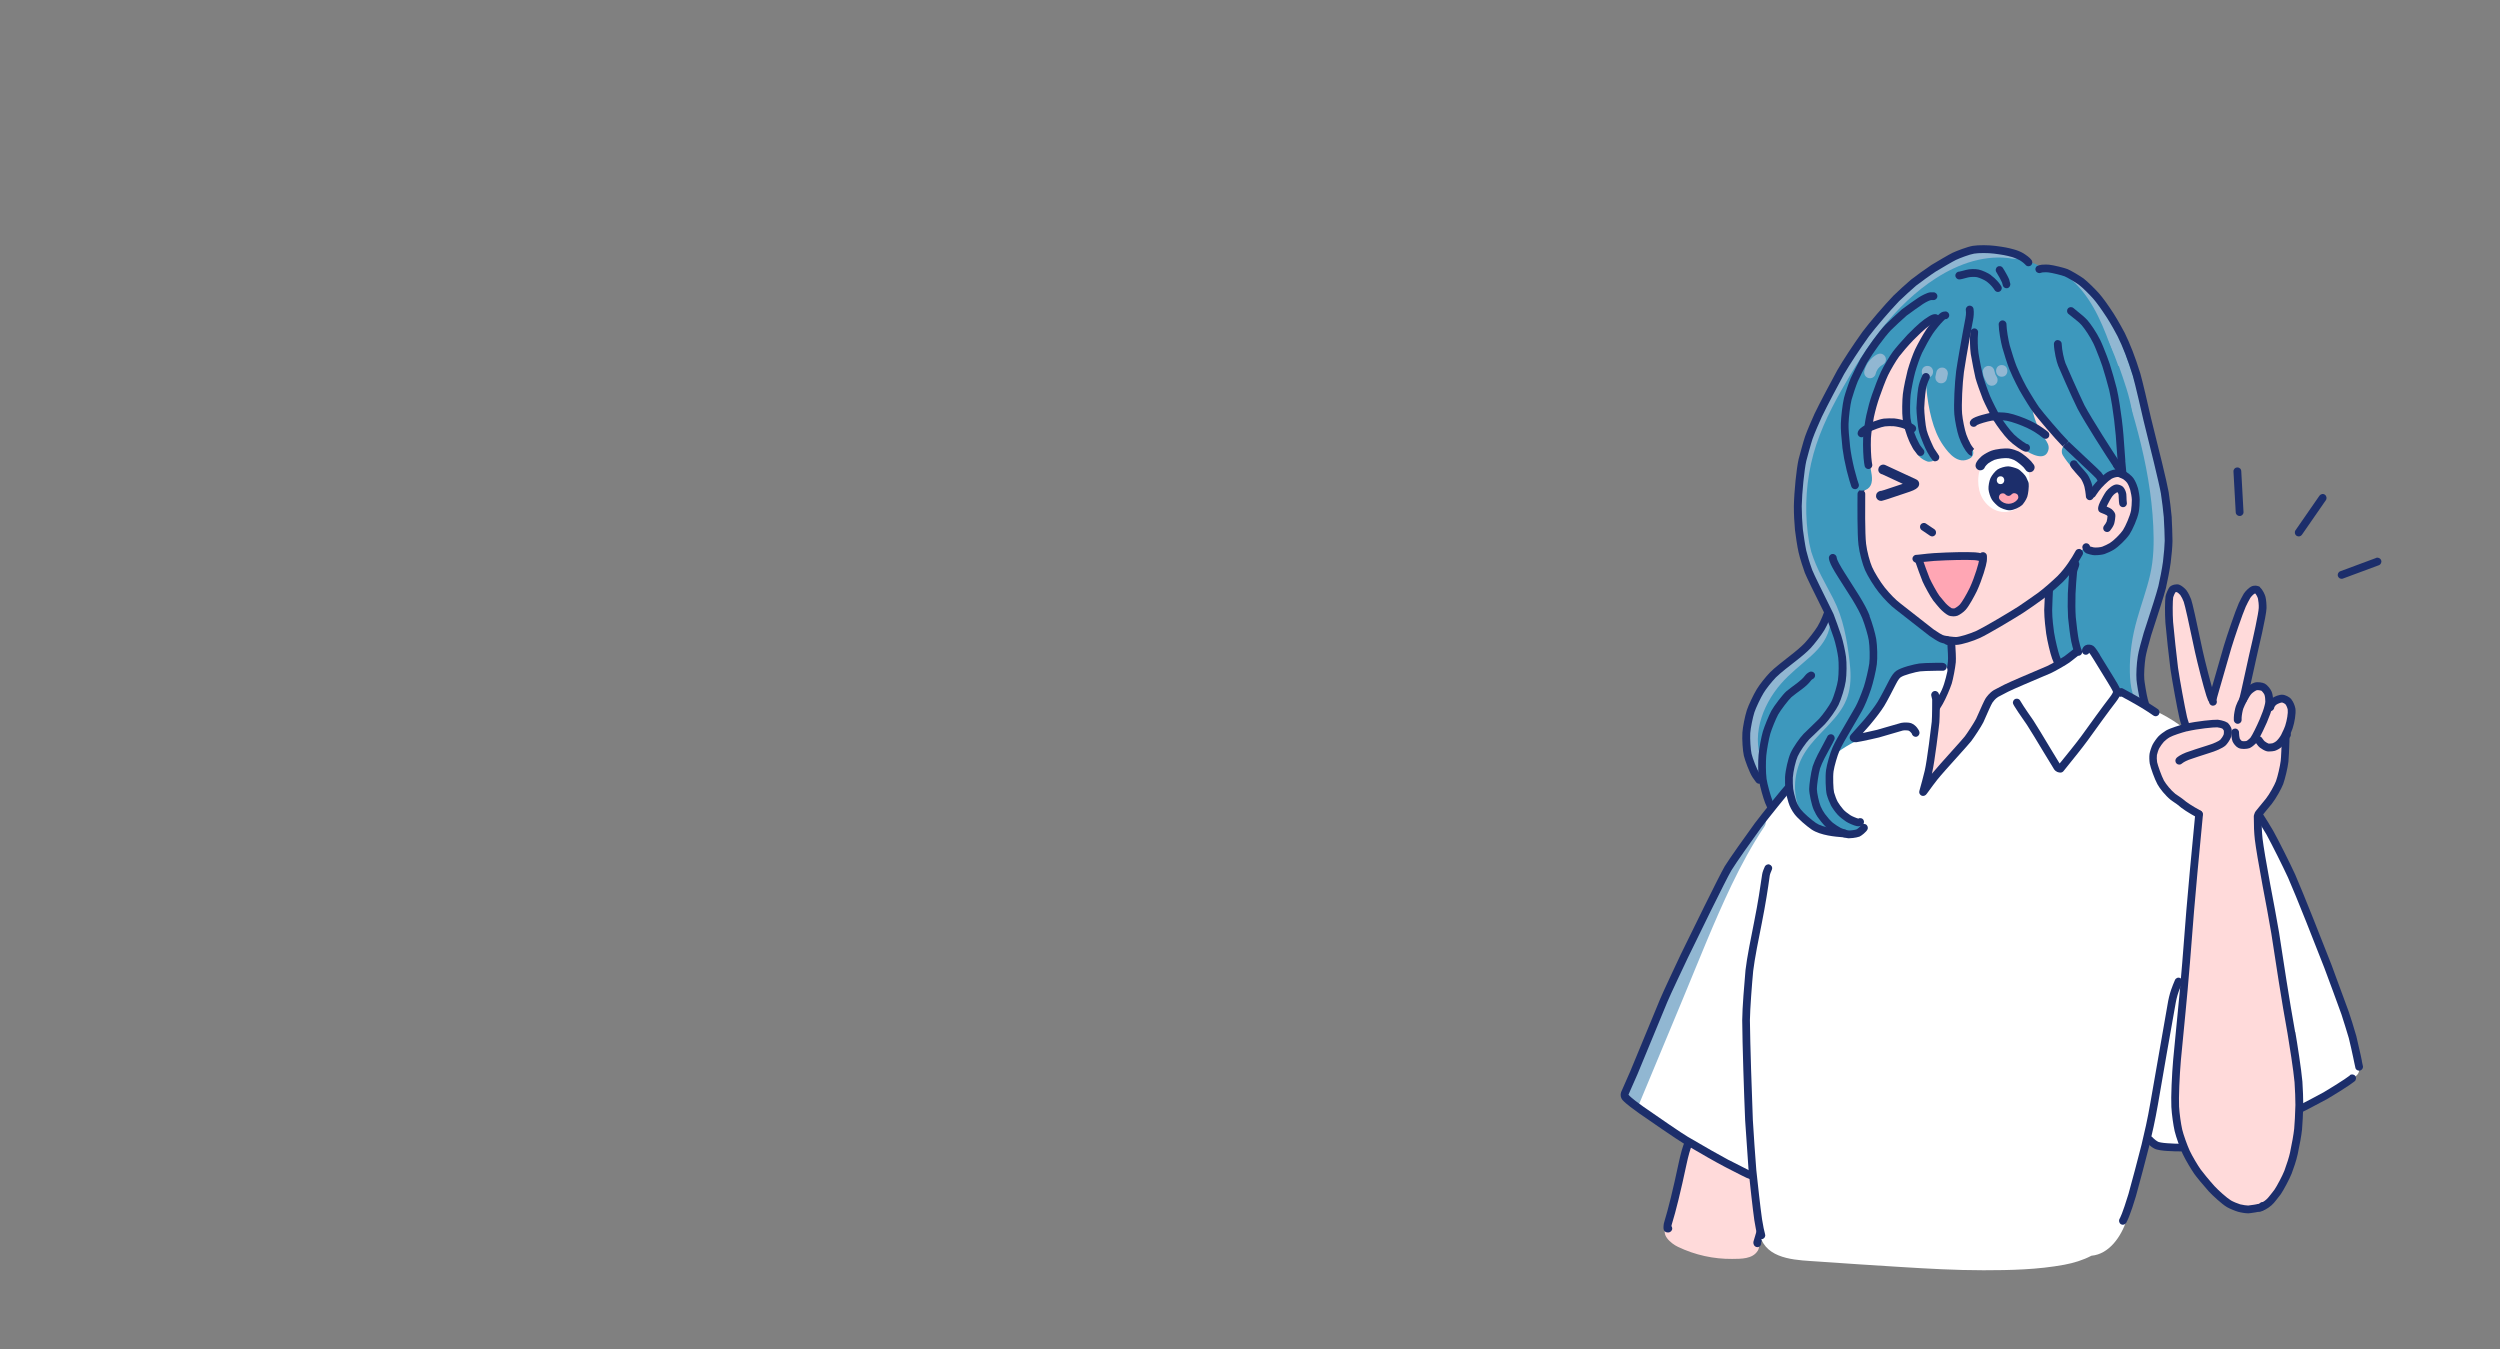 <?xml version="1.0" encoding="UTF-8"?>
<svg id="_レイヤー_2" data-name="レイヤー 2" xmlns="http://www.w3.org/2000/svg" xmlns:xlink="http://www.w3.org/1999/xlink" viewBox="0 0 289 156">
  <rect x="0" y="0" width="289" height="156" fill="#808080" stroke="none"/>
  <defs>
    <style>
      .cls-1 {
        fill: none;
      }

      .cls-2 {
        fill: #1c2e6b;
      }

      .cls-3 {
        fill: #ffdada;
      }

      .cls-4 {
        fill: #3d98bd;
      }

      .cls-5 {
        clip-path: url(#clippath-1);
      }

      .cls-6 {
        clip-path: url(#clippath-3);
      }

      .cls-7 {
        clip-path: url(#clippath-2);
      }

      .cls-8 {
        fill: #ffa6b4;
      }

      .cls-9 {
        fill: #fff;
      }

      .cls-10 {
        fill: #91b7d2;
      }

      .cls-11 {
        clip-path: url(#clippath);
      }
    </style>
    <clipPath id="clippath">
      <rect class="cls-1" width="289" height="156"/>
    </clipPath>
    <clipPath id="clippath-1">
      <path class="cls-4" d="M250.26,56.98c-.21-1.22-1.29-5.53-2.01-8.44-.31-1.35-.97-4.24-1.26-5.23-.62-1.99-1.17-3.38-1.79-4.65-.19-.37-.82-1.51-1.25-2.17-.59-.9-1.19-1.76-1.65-2.28-.39-.45-1.26-1.31-1.7-1.65-.48-.35-1.41-.89-1.76-1.04-.32-.13-1.49-.43-1.99-.48-.15-.01-.49-.02-.77,0h0c-.96-1-2.55-.8-3.85-.57-1.67.28-3.28.88-4.79,1.65-3.09,1.58-5.7,3.96-8.06,6.46-4.51,4.78-9.46,10.21-10.6,16.93-.61,3.53-.2,7.27,1.78,10.33.11.17.26.29.41.35.26.69.62,2.08.65,2.66.01.3-.07,1.08-.13,1.44-.13.64-.65,1.81-.97,2.35-.31.52-1.08,1.51-1.52,1.98-.43.46-1.02.96-1.85,1.59-.59.45-1.73,1.34-2.18,1.8-.52.52-1.18,1.38-1.49,1.88-.35.58-.93,1.78-1.11,2.33-.21.65-.46,1.92-.5,2.51-.04.7.04,2.01.16,2.53.13.56.63,1.85.93,2.33.07.11.29.41.4.57l.44-.07c.1.68.46,1.98.7,2.61.25.65.89,1.82,1.27,2.36.36.52,1.22,1.57,1.56,1.91.36.36,1.52,1.34,2.04,1.64.68.4,1.77.87,2.38,1.07.48.15,1.75.45,2.41.57.65.11,1.83.27,2.67.34,1.54.1,3.69.18,5.53.17,1.53-.03,4.98-.13,5.78-.21.58-.07,1.82-.22,2.48-.3.91-.14,1.95-.36,2.59-.5,1.27-.32,4.03-1.25,5.44-1.83.48-.21,2.22-1.04,2.6-1.24.37-.21,1.88-1.13,2.3-1.41.59-.41,1.75-1.27,2.3-1.74.54-.46,1.45-1.44,1.76-1.85.18-.25.35-.46.5-.66.39,0,.71-.26.84-.65.03-.08.06-.16.08-.25.29-.87.46-1.77.58-2.68.03-.21-.12-.5-.26-.64-.03-.02-.05-.05-.08-.07-.03-.18-.07-.4-.1-.57-.1-.63-.46-2.32-.56-2.73-.18-.66-.66-2.23-.74-2.5-.14-.49-.39-2.07-.42-2.39-.05-.63.02-1.81.15-2.62.1-.65.49-2.01.68-2.66.48-1.51,1.35-4.1,1.69-5.4.16-.7.44-2.11.54-2.88.13-1.07.19-1.75.21-2.47,0-.81-.06-2.03-.1-2.71-.05-.73-.24-2.14-.34-2.84Z"/>
    </clipPath>
    <clipPath id="clippath-2">
      <path class="cls-9" d="M213.07,87.84c-.02-.77-.82-1.03-1.35-.77h0c-.2.03-.38.1-.57.23-.41.3-3.75,3.06-4.28,3.62-.45.48-2.79,3.39-3.63,4.5-.92,1.25-2.98,4.16-3.45,4.95-.65,1.09-3.77,7.5-5.06,10.15-.66,1.4-2.03,4.3-2.38,5.13-1.2,2.91-2.93,7.09-3.46,8.37-.29.7-1.03,2.31-1.05,2.38-.06.17-.03.34.06.45.4.45,1.36,1.13,1.86,1.48,1.31.91,4.47,3.09,5.15,3.48.1.06.22.13.34.19,1.09.64,2.88,1.68,4.36,2.47.72.37,2.38,1.22,2.5,1.27.35.15.91.3,1.23.34l.17.06.87.53h0c0,.36.2.7.64.81.04.01.09.02.14.04.88.22,1.76.45,2.64.68.8.21,1.84.66,2.68.45.86-.23,1.12-1.04,1.39-1.79.3-.84.58-1.69.83-2.55,1.02-3.52,1.61-7.15,1.91-10.79.62-7.5-.03-15.03-.67-22.51-.38-4.38-.75-8.77-.88-13.17Z"/>
    </clipPath>
    <clipPath id="clippath-3">
      <path class="cls-4" d="M244.89,42.33c-1.1-3.13-2.5-5.85-5.16-7.79-.15-.11-.34-.14-.52-.12-.51-.75-3.71-.82-4.25-1.55-.74-.99,1.01-2.01-.23-2.33-.22-.06-.37-.65-.58-.54-.17-.13-.35-.25-.47-.32-.27-.16-.63-.31-.95-.4-.76-.21-1.15-.28-2.16-.41-.69-.09-1.86-.1-2.44,0-.58.1-1.79.56-2.23.77-.34.16-1.73.97-2.38,1.37-.52.33-1.99,1.4-2.32,1.67-.33.27-1.69,1.5-1.99,1.81-.97,1-2.76,3.07-3.54,4.12-1.08,1.51-2.25,3.29-2.89,4.39-.65,1.19-1.99,3.7-2.6,4.98-.29.64-.87,1.96-1.09,2.59-.19.55-.68,2.35-.74,2.59-.24,1.03-.51,3.71-.54,5.33,0,1.03.05,1.83.13,2.71.05.46.28,1.97.4,2.51.15.67.43,1.54.71,2.33.26.67,2.33,4.79,2.48,5.11.08.17.65,1.78.87,2.44.22.65.45,1.76.53,2.37.08.6.07,1.94-.03,2.67-.09.65-.49,1.99-.8,2.63-.26.53-1.02,1.6-1.5,2.11-.3.33-1.59,1.53-1.81,1.76-.43.45-1.14,1.46-1.42,2.1-.25.57-.55,1.85-.6,2.62-.02.34,0,1.06.04,1.37.04.35.19.94.33,1.4.11.36.35.83.62,1.19.37.49,1.31,1.3,1.87,1.68,1.13.77,3.37.8,3.55.84.17.05.35.09.48.1.13,0,.3,0,.48-.02.13.09.29.14.49.14,1.16,0,1.16-1.8,0-1.8-.17,0-.32.04-.44.11-.2-.08-.4-.18-.54-.27-.34-.23-.7-.52-.88-.72-.24-.27-.54-.68-.7-.96-.17-.31-.36-.8-.47-1.2-.11-.4-.17-1.99-.07-2.63.09-.65.47-1.92.73-2.53.43-.98,1.49-2.64,2.6-4.62.36-.66.72-1.58,1.01-2.43.21-.63.56-2.08.65-2.78.08-.65.05-2.06-.06-2.8-.1-.6-.44-1.78-.76-2.59-.27-.68-.67-1.41-1.19-2.27-.43-.68-1.25-1.98-1.64-2.59-.26-.41-.5-.81-.68-1.15.5-.05.98-.48.81-1.11-.81-3-.51-6.21.8-9,0,.25.06.5.21.72.16.23.32.41.55.57.54.4,1.37.23,1.68-.38.19-.38.18-.8.13-1.21-.05-.39-.12-.77-.25-1.13-.05-.14-.12-.27-.22-.37-.08-.56-.15-1.69-.1-2.84.03-.62.22-1.85.35-2.48.17-.79.38-1.57.66-2.37.23-.67.72-1.98,1.01-2.59.3-.62.95-1.72,1.33-2.24.28-.37,1.09-1.32,1.67-1.93.39-.41,1.31-1.3,1.9-1.72.32-.23.59-.4.81-.48h.78c-.38.39-.89,1.01-1.24,1.52-.38.55-1.04,1.75-1.28,2.28-.23.5-.62,1.58-.83,2.34-.15.54-.45,1.95-.53,2.67-.08.66-.1,2.12-.02,2.8.07.6.42,1.76.71,2.39.06.14.18.4.3.6-.03.05-.05.1-.06.15,0,.08-.02.16-.03.24,0,.16.04.31.12.45.04.09.1.17.16.25.1.13.2.27.32.38.13.11.26.22.4.3.15.09.31.15.47.22.12.04.24.04.36.01.12,0,.23-.04.33-.1.06-.05.12-.09.18-.14.11-.11.19-.24.23-.4.02-.08.04-.15.05-.23.04-.12-.17-.08-.2-.2,0-.12-.15-.17-.22-.27-.05-.1-.13-.35-.23-.41-.09-.08.14-.19.03-.22-.08-.01-.16-.02-.24-.03-.02,0-.04,0-.05,0-.01-.02-.03-.04-.04-.06-.06-.11-.13-.19-.23-.25t0,0c-.19-.45-.37-.93-.45-1.23-.15-.58-.3-2.16-.3-2.67,0-.24.09-1.51.21-2.28.08-.45.22-.85.44-1.31-.03.45-.02.9.02,1.36.11,1.18.3,2.37.61,3.52.29,1.08.71,2.16,1.35,3.07.68.98,1.72,2.19,3.01,1.52.81-.41.42-1.46-.28-1.63h0c-.15-.27-.31-.63-.47-1.07-.19-.54-.44-1.76-.5-2.49-.09-1.13.04-3.61.21-4.91.13-.9.48-2.89.76-4.48l.87.04c-.07.57-.05,1.65.05,2.35.14.88.44,2.35.54,2.75.13.49.52,1.6.83,2.37.25.59.91,1.9,1.22,2.41.35.59,1.15,1.66,1.64,2.14.26.26.69.61,1.07.87.05.24.2.47.43.62.73.49,2.39,1.39,2.76.03.14-.51-.14-.92-.41-1.31-.24-.36-.46-.72-.65-1.1-.51-1.01-.82-2.1-.94-3.22.24.38.46.72.6.92.49.68,2.57,3.13,3.41,3.95.03.02.05.05.08.07-.04.01-.07.03-.1.05-.19.12-.36.31-.41.54-.05.23-.04.49.09.7.31.5.67.97,1.07,1.41.08.09.17.15.29.18.11.06.22.09.35.08.05,0,.09,0,.14,0,.27.31.56.63.68.79.17.26.39.77.45,1.03.08.3.13.72.16.98l.3-.04c.09-.13.3-.45.4-.59.31-.43,1.18-1.29,1.58-1.53.31-.18.74-.32,1.09-.28.13.01.23.05.35.11l.05-.08c-.03-.06-.05-.1-.17-.28.06.03.12.05.18.07.52.15,1.17-.13,1.17-.83-.03-2.02.22-4.07-.09-6.06-.29-1.83-.92-3.55-1.53-5.29ZM244.25,45c-.17-.69-.58-2.09-.8-2.79-.17-.48-.46-1.26-.73-1.92.54.86.97,1.79,1.28,2.76.4,1.24.54,2.51.6,3.79-.11-.73-.23-1.36-.35-1.84Z"/>
    </clipPath>
  </defs>
  <g id="_デザイン" data-name="デザイン">
    <g class="cls-11">
      <g>
        <g>
          <path class="cls-4" d="M250.26,56.98c-.21-1.22-1.29-5.53-2.01-8.44-.31-1.35-.97-4.24-1.26-5.23-.62-1.99-1.17-3.38-1.79-4.65-.19-.37-.82-1.51-1.25-2.17-.59-.9-1.19-1.76-1.65-2.28-.39-.45-1.26-1.31-1.7-1.65-.48-.35-1.41-.89-1.76-1.04-.32-.13-1.49-.43-1.99-.48-.15-.01-.49-.02-.77,0h0c-.96-1-2.55-.8-3.85-.57-1.67.28-3.28.88-4.79,1.65-3.09,1.58-5.7,3.96-8.06,6.46-4.51,4.78-9.46,10.21-10.6,16.93-.61,3.53-.2,7.27,1.78,10.33.11.17.26.29.41.35.26.69.62,2.08.65,2.66.01.3-.07,1.08-.13,1.44-.13.64-.65,1.81-.97,2.35-.31.52-1.08,1.51-1.52,1.98-.43.46-1.02.96-1.85,1.59-.59.45-1.73,1.34-2.18,1.8-.52.52-1.18,1.38-1.49,1.88-.35.58-.93,1.78-1.11,2.33-.21.65-.46,1.92-.5,2.51-.04.7.04,2.01.16,2.53.13.56.63,1.85.93,2.33.07.11.29.41.4.57l.44-.07c.1.68.46,1.98.7,2.61.25.65.89,1.82,1.27,2.36.36.52,1.22,1.57,1.56,1.91.36.36,1.52,1.34,2.04,1.64.68.4,1.77.87,2.38,1.07.48.15,1.75.45,2.41.57.65.11,1.83.27,2.67.34,1.54.1,3.69.18,5.53.17,1.53-.03,4.98-.13,5.78-.21.58-.07,1.82-.22,2.48-.3.91-.14,1.95-.36,2.59-.5,1.27-.32,4.03-1.25,5.44-1.83.48-.21,2.22-1.04,2.6-1.24.37-.21,1.88-1.13,2.3-1.41.59-.41,1.75-1.27,2.3-1.74.54-.46,1.45-1.44,1.76-1.85.18-.25.35-.46.5-.66.39,0,.71-.26.84-.65.03-.08.06-.16.08-.25.29-.87.46-1.77.58-2.68.03-.21-.12-.5-.26-.64-.03-.02-.05-.05-.08-.07-.03-.18-.07-.4-.1-.57-.1-.63-.46-2.32-.56-2.73-.18-.66-.66-2.23-.74-2.5-.14-.49-.39-2.07-.42-2.39-.05-.63.02-1.81.15-2.62.1-.65.49-2.01.68-2.66.48-1.51,1.35-4.1,1.69-5.4.16-.7.44-2.11.54-2.88.13-1.07.19-1.75.21-2.47,0-.81-.06-2.03-.1-2.71-.05-.73-.24-2.14-.34-2.84Z"/>
          <g class="cls-5">
            <path class="cls-10" d="M245.35,39.88c-1.16-3.21-2.53-6.53-5.23-8.75-.66-.55-1.62.4-.95.95,2.38,1.96,3.66,4.82,4.7,7.66,1.25,3.39,2.39,6.83,3.3,10.33.92,3.52,1.58,7.12,1.75,10.76.09,1.9.06,3.78-.37,5.64-.4,1.73-1.02,3.39-1.5,5.1-.57,1.99-.88,4.05-.84,6.12.03,1.62.29,3.43,1.6,4.52.66.55,1.62-.4.95-.95-1.19-.99-1.23-2.69-1.21-4.11.02-1.85.34-3.65.85-5.42.5-1.73,1.13-3.43,1.51-5.2.39-1.84.44-3.71.35-5.59-.32-7.25-2.48-14.27-4.92-21.05Z"/>
            <path class="cls-10" d="M210.23,72.1c-.19,1.5-1.56,2.57-2.63,3.46-1.33,1.11-2.57,2.26-3.59,3.68-2.07,2.88-2.89,6.71-1.27,9.99.38.78,1.54.1,1.16-.68-1.59-3.22-.24-6.95,1.97-9.5,1.05-1.21,2.31-2.16,3.5-3.23,1.12-1.01,2.01-2.18,2.21-3.71.11-.86-1.24-.85-1.34,0Z"/>
          </g>
        </g>
        <path class="cls-2" d="M251.05,59.78c-.06-.75-.24-2.16-.35-2.88-.21-1.22-1.24-5.37-2-8.4l-.02-.07c-.41-1.81-.99-4.32-1.26-5.26-.6-1.94-1.17-3.39-1.82-4.72-.19-.37-.83-1.52-1.27-2.21-.71-1.09-1.27-1.85-1.69-2.33-.42-.47-1.3-1.35-1.77-1.71-.49-.35-1.46-.92-1.86-1.09-.38-.15-1.58-.45-2.12-.51-.17-.02-.53-.03-.84,0,0,0-.02,0-.03,0-.22.03-.39.08-.52.15-.21.12-.27.38-.15.59s.39.29.6.19c0,0,.04-.02.16-.04,0,0,.01,0,.01,0,.23-.03.54-.02.67,0,.46.05,1.59.34,1.87.45.31.13,1.21.65,1.66.98.42.31,1.26,1.16,1.64,1.59.39.44.93,1.19,1.61,2.23.41.64,1.04,1.76,1.22,2.13.63,1.28,1.18,2.69,1.76,4.57.29,1.01,1.01,4.17,1.25,5.21l.02.08c.71,2.84,1.78,7.14,1.98,8.32.11.73.29,2.11.34,2.79v.08c.04.69.1,1.84.1,2.59-.02.65-.07,1.29-.2,2.42-.1.76-.37,2.16-.53,2.82-.25.97-.82,2.72-1.28,4.13-.15.46-.29.88-.41,1.26-.26.9-.6,2.1-.69,2.72-.14.87-.2,2.07-.15,2.72.02.34.28,1.95.43,2.48.03.11.13.46.26.88.17.56.37,1.24.48,1.62.11.41.46,2.09.56,2.69.02.1.04.22.06.34l.05.29c.07.34.09.45.2.56.09.09.2.13.32.13s.23-.04.32-.13c.14-.14.17-.34.09-.5-.01-.05-.03-.14-.05-.24l-.05-.27c-.02-.12-.04-.23-.06-.33-.1-.63-.46-2.34-.58-2.78-.11-.39-.31-1.08-.48-1.64-.12-.4-.22-.74-.25-.86-.13-.46-.38-2-.4-2.3-.05-.57.02-1.72.14-2.51.07-.44.31-1.39.66-2.59.12-.36.25-.79.4-1.24.46-1.42,1.04-3.18,1.3-4.19.16-.71.44-2.12.55-2.93.12-1,.19-1.73.21-2.52,0-.79-.06-1.96-.09-2.65v-.09Z"/>
        <path class="cls-2" d="M245.18,83.25c-.17-.42-.99-1.72-1.51-2.42-.66-.89-1.06-1.46-1.38-1.98-.43-.71-1.03-1.87-1.25-2.43-.25-.63-.59-1.76-.73-2.41-.1-.49-.28-1.86-.35-2.66-.05-.75-.06-1.66-.03-2.7.03-.61.12-2.06.18-2.53.01-.1.08-.27.13-.41.07-.19.12-.33.13-.47.01-.25-.17-.47-.42-.48-.23-.01-.46.17-.47.41-.01.06-.04.14-.08.23-.07.18-.14.39-.17.59-.07.54-.16,2.09-.19,2.62-.03,1.08-.02,2.02.03,2.8.07.77.25,2.2.37,2.77.15.7.5,1.87.77,2.55.24.6.86,1.82,1.32,2.57.34.55.75,1.14,1.42,2.05.53.71,1.28,1.93,1.39,2.21.1.26.43,1.38.54,2.07.07.49.06.56.05.75-.02.25.17.46.41.48.01,0,.02,0,.04,0,.23,0,.43-.18.45-.42.02-.28.02-.43-.05-.95-.12-.79-.47-1.97-.59-2.27Z"/>
        <path class="cls-2" d="M211.36,66.01s-.02-.05-.02-.05c0-.01-.02-.05-.02-.06-.07-.17-.28-.67-.31-.82,0-.23-.18-.43-.41-.45-.24-.02-.46.16-.48.41-.02.23.1.56.38,1.22.01.03.02.06.04.1.26.69.59,2.03.62,2.52.01.26-.06,1.01-.13,1.32-.12.57-.6,1.69-.92,2.21-.29.48-1.03,1.44-1.46,1.9-.4.42-.95.9-1.79,1.55-.5.39-1.73,1.34-2.22,1.84-.51.52-1.21,1.4-1.55,1.96-.38.62-.96,1.85-1.15,2.42-.22.68-.48,1.97-.52,2.62-.05.76.04,2.1.17,2.66.13.56.64,1.91.98,2.46.05.08.17.25.29.41l.13.18c.09.12.23.19.37.19.09,0,.18-.03.26-.08.2-.14.25-.42.11-.63l-.13-.19c-.1-.14-.21-.29-.25-.36-.26-.42-.75-1.67-.87-2.2-.11-.47-.19-1.75-.15-2.4.04-.57.29-1.8.48-2.4.17-.51.72-1.68,1.06-2.23.27-.45.91-1.27,1.42-1.8.47-.48,1.75-1.47,2.13-1.76.88-.68,1.47-1.18,1.9-1.64.47-.51,1.25-1.53,1.57-2.06.36-.6.89-1.82,1.03-2.5.07-.35.16-1.18.14-1.54-.03-.64-.4-2.08-.68-2.82ZM211,65.11h0s0,0,0,0Z"/>
        <path class="cls-2" d="M249.25,89.72c-.14-.12-.34-.15-.51-.06-.13.07-.32.21-1,1.08l-.07.09c-.13.17-.27.36-.43.57-.29.39-1.18,1.34-1.69,1.78-.54.46-1.71,1.32-2.26,1.71-.41.27-1.92,1.2-2.27,1.39-.37.2-2.1,1.02-2.55,1.22-1.43.59-4.15,1.5-5.37,1.81-.62.14-1.65.36-2.55.5-.66.09-1.9.23-2.47.3-.76.07-4.1.17-5.74.2-2,.01-4.15-.08-5.49-.17-.77-.06-1.93-.22-2.63-.34-.66-.12-1.92-.42-2.35-.55-.58-.19-1.64-.65-2.3-1.03-.48-.28-1.6-1.23-1.95-1.57-.32-.32-1.16-1.35-1.51-1.85-.37-.53-.99-1.67-1.22-2.26-.22-.58-.58-1.86-.68-2.52,0-.01,0-.03,0-.04-.09-.64-.09-1.94-.03-2.62.06-.66.3-1.97.47-2.55.17-.57.63-1.7.9-2.2.29-.53,1.25-1.77,1.55-2.03.17-.15.86-.66,1.2-.91.47-.35.8-.67,1.04-.99.08-.1.13-.14.24-.2.22-.11.31-.38.2-.6-.11-.22-.38-.31-.6-.2-.24.12-.39.25-.55.46-.19.25-.47.51-.86.81-.26.19-1.03.76-1.25.95-.41.35-1.43,1.68-1.76,2.28-.29.55-.78,1.75-.97,2.37-.19.64-.44,2-.5,2.73-.07.74-.06,2.15.04,2.85,0,.01,0,.03,0,.04.12.75.48,2.05.73,2.68.26.66.91,1.88,1.32,2.46.38.55,1.25,1.62,1.61,1.97.38.38,1.57,1.38,2.13,1.71.73.43,1.85.91,2.48,1.11.51.16,1.82.46,2.47.58.6.1,1.81.27,2.72.35,1.29.08,3.31.17,5.26.17.1,0,.21,0,.31,0,1.36-.03,4.98-.13,5.82-.21.58-.07,1.83-.22,2.5-.3.93-.15,1.99-.36,2.63-.51,1.27-.32,4.04-1.25,5.51-1.85.49-.21,2.23-1.04,2.64-1.26.37-.21,1.9-1.14,2.34-1.44.59-.41,1.76-1.28,2.33-1.76.58-.49,1.5-1.49,1.83-1.92.15-.21.3-.39.42-.56l.07-.09c.31-.39.49-.6.6-.72.14,0,.27-.08.35-.2.13-.19.08-.45-.09-.6l-.06-.05Z"/>
        <path class="cls-9" d="M272.45,122.04c-.14-.63-.31-1.42-.5-2.16-.21-.74-.66-2.17-.86-2.77-.5-1.37-1.49-4.07-1.99-5.4-1.02-2.62-3.28-8.34-4.2-10.44-.61-1.31-1.85-3.8-2.51-5.01-.7-1.23-2.3-3.66-3.1-4.85-.43-.65-.76-1.25-1.28-2.12-.26-.43-.44-.7-.6-.74l-.11.06c-.47-.96-1.13-1.85-1.99-2.31-.76-.41-1.66-.27-2.24.37-.53.59-.73,1.4-.97,2.13-1.18,3.57-2.19,7.2-3.02,10.86-1.67,7.34-2.65,14.84-2.91,22.36-.07,2.04-.17,4.13-.04,6.18.1,1.51.6,3.22,2.22,3.68.09.03.18.04.26.04.19.18.39.35.63.47.22.11.77.19,1.3.23,1.13.07,2.02.08,2.91,0,.94-.11,1.79-.25,2.55-.43,1.09-.27,3.91-1.27,5.2-1.83,1.28-.58,3.92-1.79,5.28-2.46.62-.32,1.78-.94,2.32-1.23.72-.41,2.11-1.29,2.44-1.52.18-.13.4-.28.54-.38.13-.05.24-.11.34-.21.02-.03.04-.06.07-.09.03-.01.06-.02.09-.04.1-.06.19-.14.25-.23.08-.09.13-.19.16-.31,0-.08.02-.16.03-.24,0-.09-.02-.18-.05-.27.01-.03.03-.05.04-.08.04-.08.08-.17.11-.26.08-.21.02-.51-.09-.69-.07-.12-.17-.23-.29-.3Z"/>
        <g>
          <path class="cls-9" d="M213.07,87.84c-.02-.77-.82-1.03-1.35-.77h0c-.2.03-.38.1-.57.23-.41.3-3.75,3.06-4.28,3.62-.45.48-2.79,3.39-3.63,4.5-.92,1.25-2.98,4.16-3.45,4.95-.65,1.09-3.77,7.5-5.06,10.15-.66,1.4-2.03,4.3-2.38,5.13-1.2,2.91-2.93,7.09-3.46,8.37-.29.7-1.03,2.31-1.05,2.38-.06.17-.03.34.06.45.4.45,1.36,1.13,1.86,1.48,1.31.91,4.47,3.09,5.15,3.48.1.06.22.13.34.19,1.09.64,2.88,1.68,4.36,2.47.72.37,2.38,1.22,2.5,1.27.35.15.91.3,1.23.34l.17.06.87.53h0c0,.36.2.7.64.81.04.01.09.02.14.04.88.22,1.76.45,2.64.68.8.21,1.84.66,2.68.45.86-.23,1.12-1.04,1.39-1.79.3-.84.58-1.69.83-2.55,1.02-3.52,1.61-7.15,1.91-10.79.62-7.5-.03-15.03-.67-22.51-.38-4.38-.75-8.77-.88-13.17Z"/>
          <g class="cls-7">
            <path class="cls-10" d="M202.42,94.63c-2.57,3.85-4.48,8.08-6.27,12.34-1.92,4.56-3.81,9.14-5.71,13.71-1.09,2.62-2.18,5.24-3.27,7.86-.19.45.2.99.63,1.11.52.14.92-.18,1.1-.63,1.89-4.55,3.79-9.1,5.68-13.65,1.82-4.37,3.55-8.8,5.6-13.08,1.12-2.33,2.35-4.6,3.79-6.75.64-.96-.91-1.87-1.55-.91Z"/>
          </g>
        </g>
        <path class="cls-3" d="M204.39,136.69h0s-.87-.54-.87-.54l-.17-.06c-.32-.04-.89-.19-1.23-.34-.12-.05-1.78-.9-2.5-1.27-1.48-.79-3.27-1.83-4.36-2.47l-.07.13c-.26.64-.48,1.44-.68,2.38-.77,3.64-1.32,5.71-1.69,6.9-.03.11-.05.22-.06.31-.95.92.43,2.04,1.22,2.41.99.47,2.02.83,3.08,1.06,1.04.23,2.11.34,3.17.33,1.02-.01,2.37.03,2.97-.95.22-.37.15-.72-.06-.98.11-.5,1.26-3.97,1.74-5.41.06-.18.18-.45.28-.65-.04-.01-.09-.02-.14-.04-.44-.11-.64-.45-.64-.81Z"/>
        <path class="cls-2" d="M212.11,86.62c-.17-.01-.31,0-.44,0,0,0-.02,0-.03,0-.28.04-.53.14-.77.32-.45.33-3.8,3.1-4.34,3.68-.47.5-2.81,3.4-3.67,4.54-.94,1.28-3,4.19-3.48,4.98-.67,1.14-3.98,7.94-5.08,10.18-.55,1.17-2.02,4.29-2.38,5.15l-3.46,8.37c-.18.43-.53,1.2-.77,1.75-.26.58-.28.62-.29.66-.11.31-.06.64.15.9.43.48,1.39,1.16,1.93,1.55,1.08.75,4.45,3.08,5.19,3.51l.33.19c1.77,1.04,3.24,1.88,4.38,2.48l.19.1c1.66.85,2.25,1.15,2.34,1.18.38.16.99.33,1.36.37.02,0,.03,0,.05,0,.16,0,.3-.08.39-.22.09-.15.08-.34-.02-.49l-.26-.38c-.14-.2-.42-.25-.62-.11-.05.04-.1.09-.13.14-.15-.05-.29-.1-.41-.14-.13-.06-1.64-.83-2.28-1.16l-.19-.09c-1.12-.6-2.58-1.43-4.35-2.47l-.33-.19c-.63-.36-3.62-2.42-5.14-3.48-.45-.32-1.4-1-1.73-1.39.02-.05.13-.29.26-.6.25-.55.6-1.34.78-1.77l3.46-8.37c.35-.84,1.82-3.94,2.37-5.1,1.08-2.23,4.38-9,5.04-10.11.46-.77,2.5-3.65,3.42-4.91.82-1.09,3.15-3.98,3.6-4.46.5-.54,3.79-3.26,4.21-3.57.12-.09.22-.13.35-.15.01,0,.03,0,.04,0,.07-.01.15-.01.26,0,.24.02.46-.17.48-.42.02-.25-.17-.46-.42-.48Z"/>
        <path class="cls-2" d="M271.65,124.32l-.1.07c-.14.09-.35.25-.54.38-.32.22-1.71,1.1-2.4,1.5-.52.28-1.67.9-2.3,1.22-1.3.64-3.87,1.82-5.26,2.45-1.32.57-4.1,1.55-5.13,1.8-.72.17-1.54.31-2.5.42-.8.08-1.65.08-2.84,0-.66-.04-1.03-.13-1.12-.18-.17-.09-.34-.22-.52-.39-.03-.03-.05-.05-.08-.08,0,0-.02-.03-.02-.03-.17-.18-.44-.18-.62-.02-.18.17-.18.46-.02.65.04.04.07.08.11.12.25.24.49.42.74.55.32.17.98.24,1.47.27.59.04,1.11.05,1.57.05.51,0,.97-.02,1.41-.06,1-.12,1.85-.26,2.61-.44,1.17-.29,4-1.31,5.27-1.85,1.41-.64,3.99-1.82,5.31-2.47.64-.33,1.81-.95,2.34-1.24.74-.43,2.14-1.31,2.48-1.55.18-.13.39-.28.53-.38l.04-.03s.09-.06.11-.08c.19-.16.22-.44.07-.63-.15-.19-.44-.23-.63-.07Z"/>
        <path class="cls-2" d="M273.04,122.67l-.15-.72c-.14-.63-.32-1.43-.5-2.18-.22-.81-.71-2.32-.87-2.8-.49-1.36-1.49-4.07-1.99-5.41-.97-2.49-3.27-8.32-4.21-10.47-.61-1.33-1.86-3.82-2.53-5.04-.69-1.21-2.24-3.58-3.12-4.88-.29-.44-.53-.84-.83-1.36-.13-.23-.27-.47-.44-.75-.33-.54-.54-.85-.86-.94-.24-.06-.48.08-.55.32-.06.22.06.45.27.53.09.09.29.41.38.55.16.27.3.51.43.74.3.51.55.95.86,1.41.87,1.28,2.4,3.63,3.08,4.81.65,1.2,1.89,3.67,2.49,4.98.94,2.13,3.23,7.94,4.19,10.42.5,1.33,1.5,4.04,1.98,5.38.22.69.65,2.04.85,2.74.18.74.36,1.52.49,2.15l.15.72c.06.3.11.5.12.55,0,.01,0,.02,0,.03.05.19.23.32.43.32.25,0,.45-.2.45-.45,0-.04,0-.09-.02-.13-.01-.06-.05-.25-.11-.51ZM257.31,88.99h0,0Z"/>
        <path class="cls-2" d="M195.35,131.72c-.23-.09-.49.01-.59.24-.25.6-.46,1.36-.7,2.46-.64,3.03-1.21,5.34-1.68,6.87-.04.12-.06.26-.07.39-.02.16-.01.29,0,.38.02.23.21.41.45.41,0,0,.01,0,.02,0h.1c.25-.02.44-.23.43-.47,0-.1-.04-.18-.09-.26,0-.06.02-.13.04-.2.48-1.55,1.05-3.88,1.7-6.94.22-1.04.43-1.75.65-2.3.09-.23-.01-.49-.24-.59Z"/>
        <path class="cls-2" d="M205.53,136.86l-.86-.52s-.03-.02-.05-.03l-.87-.53c-.21-.13-.49-.06-.62.15-.13.21-.06.49.15.62l.83.5s.03.02.05.03l.57.35c-.1.22-.21.45-.27.62-.02.05-1.61,4.82-1.76,5.48,0,.03-.01.09-.01.12,0,.07.01.13.04.21.06.19.24.31.42.31.05,0,.09,0,.14-.02.21-.07.33-.28.3-.49.15-.57,1.12-3.53,1.72-5.32.06-.17.21-.48.26-.6l.03-.06c.11-.24.15-.31.15-.43,0-.16-.08-.3-.22-.39ZM203.57,143.57s0,0,0,0c0,0,0,0,0,0Z"/>
        <path class="cls-3" d="M246.91,83.47c-1.38-1.26-3.11-2.13-4.94-2.4,0,0,0-.01,0-.02-.06-.11-.14-.21-.22-.31-.06-.07-.13-.12-.2-.18-.07-.05-.14-.11-.22-.15-.11-.05-.23-.11-.35-.14-.13-.04-.28-.06-.42-.06v-.03c-.47-.35-1.32-1.23-1.68-1.79-.41-.64-1.01-1.9-1.2-2.44-.2-.55-.52-1.88-.66-2.8-.1-.72-.23-1.84-.23-2.65,0-.33.09-2.21.13-2.98.02-.22.06-.64.16-.83h-.86c1.66-.27,1.69-2.65.22-3.32-.91-.42-1.9-.14-2.81.11-1.03.27-2.06.55-3.08.85-1.03.3-2.04.61-3.05.95-.84.29-2.07.52-2.55,1.35-.26.44-.22.9-.16,1.38.08.54.15,1.08.23,1.62.15,1.08.3,2.17.45,3.25.02.12.07.23.14.32-.02.15-.06.39-.05.58,0,.33.15,2.1.09,2.72-.05.59-.3,1.88-.45,2.38-.2.6-.65,1.67-.99,2.25-.43.75-1.12,1.82-1.54,2.17-.04.03-.08.07-.13.1-.18-.03-.37,0-.57.09-3.15,1.61-6.1,3.57-8.79,5.86-1.29,1.09-2.41,2.26-3.14,3.81-.71,1.52-1.11,3.15-1.47,4.78-.01.05-.02.11-.02.16-.13.28-.3.63-.36.85-.09.33-.77,4.15-1.02,5.54-.17,1.09-.53,4.28-.67,5.64-.12,1.46-.27,4.29-.31,5.72-.01,1.4.04,4.11.1,5.54.09,1.34.27,4.25.33,4.99.32,3.17.93,9.24,1.23,12.13.17,1.95.51,4.23.56,4.41l.48.09c-.08.49.21,1.08.85,1.13,4.6.4,9.21.8,13.81,1.19,2.29.19,4.57.32,6.87.17,2.25-.14,4.49-.4,6.73-.62,1.84-.18,4.22-.23,5.2-2.11.22-.43.09-.84-.19-1.09.1-2.15.36-7.25.54-10.46.11-1.25.39-3.97.56-5.43.15-1.23.36-2.9.8-5.18.34-1.71,1.08-5.51,1.19-5.88.04-.12.12-.28.2-.43l-.09-.05c.05-.08.09-.18.11-.29,1.1-5.61,2.2-11.22,3.3-16.84.28-1.42.57-2.84.82-4.25.25-1.36.42-2.74.22-4.12-.29-2.03-1.37-3.92-2.87-5.3Z"/>
        <path class="cls-2" d="M225.99,73.78c0-.15.03-.37.05-.5v-.09c.03-.1.04-.17.04-.19,0-.25-.2-.47-.45-.47s-.45.18-.45.43l-.03.19c-.03.17-.06.43-.06.64,0,.11.01.37.03.69.04.64.1,1.6.06,1.99-.05.57-.29,1.83-.43,2.28-.18.56-.63,1.6-.95,2.16-.57.99-1.15,1.81-1.44,2.06-.03.02-.06.05-.11.09-.01.01-.03.02-.04.03-.16-.02-.33.05-.42.19-.14.21-.08.49.12.63l.1.07c.08.05.16.08.25.08.08,0,.16-.02.24-.07.08-.05.2-.13.3-.21.06-.04.12-.09.15-.12.56-.47,1.39-1.87,1.64-2.29.36-.63.83-1.74,1.03-2.34.16-.52.41-1.83.47-2.47.04-.46-.02-1.42-.06-2.12-.02-.3-.03-.54-.03-.65Z"/>
        <path class="cls-2" d="M239.25,78.17c-.39-.61-.98-1.84-1.16-2.35-.17-.48-.49-1.78-.64-2.71-.05-.37-.23-1.66-.22-2.58,0-.32.08-2.17.12-2.95.03-.38.08-.57.1-.64,0,0,0-.01.01-.01.15-.2.11-.47-.09-.62-.19-.15-.47-.11-.63.07-.02.02-.05.07-.09.13-.04.07-.15.29-.21,1.01-.04.73-.12,2.65-.13,3.01,0,.98.18,2.33.23,2.72.14.92.47,2.29.68,2.87.2.57.81,1.85,1.25,2.54.4.61,1.29,1.53,1.78,1.9.08.06.18.09.27.09.14,0,.27-.06.36-.18.15-.2.11-.48-.09-.63-.42-.32-1.24-1.17-1.57-1.67Z"/>
        <path class="cls-2" d="M208.81,97.48c-.23-.1-.49,0-.59.24-.02.06-.06.12-.1.21l-.06.13c-.13.28-.27.57-.33.79-.07.23-.32,1.64-.7,3.76-.13.72-.25,1.39-.33,1.83-.18,1.11-.54,4.33-.68,5.68-.11,1.41-.27,4.25-.31,5.75-.01,1.43.04,4.14.1,5.57.09,1.41.27,4.26.33,5.01.32,3.17.93,9.24,1.23,12.12.18,1.96.51,4.26.57,4.49.05.19.22.32.41.33,0,0,.01,0,.02,0,.19,0,.35-.12.42-.29l.06-.17c.07-.18.02-.37-.11-.49-.12-.74-.35-2.42-.48-3.96-.3-2.89-.91-8.95-1.23-12.12-.05-.68-.23-3.35-.33-4.98-.07-1.39-.12-4.12-.1-5.5.05-1.48.2-4.3.31-5.69.14-1.34.5-4.53.67-5.61.08-.43.2-1.1.33-1.82.25-1.38.62-3.46.68-3.68.04-.14.17-.42.27-.65l.06-.12c.04-.09.08-.18.11-.25.1-.23,0-.49-.24-.59Z"/>
        <path class="cls-2" d="M245.71,113.55c-.24-.08-.49.06-.56.29-.02.06-.06.13-.1.22l-.02.05c-.09.17-.18.35-.23.51-.08.28-.48,2.27-1.2,5.92-.43,2.24-.64,3.86-.8,5.22-.16,1.44-.44,4.19-.56,5.46-.17,3.15-.43,8.21-.54,10.46-.02.05-.02.11-.02.17v.1c.03.23.22.41.46.41h0c.23,0,.43-.18.44-.42,0-.04,0-.08,0-.12v-.09c.11-2.25.37-7.3.54-10.44.11-1.24.39-3.98.55-5.42.16-1.33.37-2.94.79-5.15.93-4.75,1.14-5.7,1.18-5.82.03-.1.13-.29.17-.37l.03-.06c.07-.13.12-.24.16-.35.07-.24-.06-.49-.29-.56Z"/>
        <path class="cls-9" d="M255.47,86.69h0s-.01-.02-.02-.03c-.03-.03-.07-.06-.1-.09-.15-.14-.3-.27-.45-.39-1.86-1.63-3.78-3.19-6.09-4.14-.05-.02-.1-.04-.14-.04-.02,0-.04-.02-.05-.03-.89-.58-1.71-1.06-3.42-1.98l-.05.1h-.43s.01-.06.01-.08c0-.18-.11-.43-.73-1.42-.39-.64-1.21-1.97-1.64-2.66-.08-.13-.48-.77-.65-.89-.1-.07-.32-.09-.42-.04-.09.04-.14.14-.17.23-.01,0-.02,0-.02-.01t0,0h0s0,0,0,0h0s-.14-.06-.16-.07c0,0,0,0,0,0h-.01s-.16-.02-.18-.03h-.02s-.16.02-.18.03h-.02s-.14.06-.16.07t0,0h0s-.13.1-.13.11h0s0,0,0,0c0,0-.02.02-.03.03-.05,0-.12,0-.15.02-.03.01-.85.68-1.07.83-.41.3-1.65,1-2.14,1.22-1.34.57-3.95,1.66-4.92,2.13-.33.17-1.07.56-1.16.61-.39.24-.67.59-.82.82-.26.43-.92,2-1.07,2.31-.25.49-1.05,1.71-1.36,2.11-.37.48-3.21,3.56-3.9,4.43-.68.88-1.22,1.66-1.29,1.72.17-.55.47-1.72.63-2.36.28-1.19.78-5.26.82-5.73.05-.64.06-2.57.05-2.66,0-.02,0-.07-.02-.12.12-.05.22-.14.3-.26.54-.84.78-1.83,1-2.79.08-.35-.1-.75-.47-.83-.27-.06-.58.04-.74.27-.69,0-1.53.03-1.92.07-.28.04-.76.15-1.29.3-.56.17-.92.31-1.17.47-.23.17-.44.48-.68.93-.32.64-1.04,2.02-1.36,2.53-.36.58-.92,1.32-1.61,2.14-.78.9-1.51,1.68-1.54,1.76.04.06.12.08.29.07.09,0,.3-.05.56-.1l.04.11s-.1.03-.15.05c-6.12,2.85-9.67,9.11-10.96,15.54-.03.16-.01.31.05.43-.17,1.23-.45,3.07-.89,5.28-.3,1.45-.85,4.24-1,5.54-.13,1.45-.36,4.33-.38,5.75.02,2.8.22,8.59.34,11.56.09,1.44.29,4.33.4,5.79.14,1.42.46,4.31.66,5.69.13.86.27,1.46.35,1.76-.08.17-.1.38,0,.59,1.05,2.35,4.35,2.33,6.5,2.49,3.18.23,6.36.43,9.55.63,3.2.2,6.4.38,9.6.38,3.1,0,6.29-.07,9.35-.64,1.08-.2,2.16-.53,3.13-1.04,2.06-.18,3.45-2.23,4.07-4.13.07-.2.01-.41-.1-.57.19-.48.45-1.22.78-2.3.38-1.35,1.14-4.22,1.52-5.75.3-1.26.69-2.93,1.01-4.83.51-2.99,1.54-8.88,2.06-11.78.11-.59.26-1.1.49-1.7.13-.08.23-.21.26-.42.35-2.35.47-4.74.32-7.11-.07-1.15-.33-2.31-.3-3.47.02-1.12.67-2.16,1.08-3.18.85-2.1,1.49-4.29,1.9-6.53.2-1.08.35-2.16.44-3.25.07-.77.19-1.64.11-2.44.28-.21.42-.62.18-.94-.02-.03-.04-.05-.07-.08Z"/>
        <path class="cls-2" d="M240.16,74.9s-.05,0-.06,0c-.09,0-.16.01-.26.05q-.07.03-.45.34c-.25.2-.57.45-.7.54-.38.27-1.59.96-2.05,1.17l-.89.38c-1.37.58-3.26,1.38-4.06,1.77-.31.16-1.07.56-1.19.62-.52.32-.84.78-.97.97-.18.3-.48.98-.83,1.77-.12.27-.21.48-.26.58-.24.47-1.02,1.66-1.31,2.04-.15.2-.81.93-1.51,1.71-.87.97-1.85,2.06-2.3,2.61.01-.05.03-.1.04-.15.29-1.22.78-5.27.83-5.79.05-.63.07-2.6.05-2.74,0,0,0-.04,0-.05,0-.04-.01-.09-.02-.1-.02-.13-.07-.32-.09-.4-.06-.24-.3-.39-.54-.33-.24.06-.39.3-.33.54.02.07.05.24.08.35,0,0,.01.06.02.09,0,.26,0,1.97-.05,2.56-.05.49-.54,4.51-.81,5.66-.15.6-.45,1.78-.62,2.34-.06.19.02.4.19.51.07.05.16.07.24.07.11,0,.22-.04.31-.12.06-.05.11-.12.41-.53.23-.32.56-.77.93-1.24.38-.48,1.42-1.64,2.35-2.67.86-.96,1.39-1.55,1.56-1.77.32-.42,1.14-1.65,1.41-2.19.05-.1.15-.33.27-.61.24-.55.61-1.39.77-1.65.07-.1.31-.45.67-.67.07-.04.77-.41,1.13-.59.78-.38,2.64-1.17,4.01-1.75l.9-.38c.53-.24,1.79-.96,2.21-1.26.13-.09.47-.36.73-.57.1-.08.19-.15.25-.2.03,0,.06,0,.08,0,.23-.02.4-.21.4-.45,0-.27-.24-.48-.51-.45ZM240.01,75.37h0,0Z"/>
        <path class="cls-2" d="M224.59,76.62c-.19,0-.46,0-.75,0-1,.01-1.64.04-1.97.08-.3.04-.79.15-1.36.31-.63.19-1.01.35-1.3.54-.28.2-.52.53-.82,1.09-.37.73-1.05,2.03-1.34,2.5-.34.54-.88,1.26-1.57,2.08-.37.43-.73.83-1.01,1.14-.52.58-.56.63-.6.71-.07.15-.06.32.03.46.16.23.4.27.57.27.05,0,.1,0,.13,0,.11-.01.34-.05.61-.11.62-.12,1.49-.32,2-.44.35-.1.91-.26,1.44-.42.56-.16,1.19-.35,1.31-.38.17-.04.57-.03.65,0,.11.04.22.13.29.22.06.09.1.13.11.14.05.24.28.4.52.36.24-.05.4-.28.36-.53-.03-.17-.11-.29-.27-.51-.18-.24-.43-.42-.69-.53-.26-.1-.86-.1-1.17-.03-.14.03-.61.17-1.36.39-.53.16-1.08.32-1.42.41-.4.1-1.08.25-1.64.37.24-.27.53-.59.82-.93.72-.86,1.29-1.61,1.65-2.19.34-.55,1.07-1.97,1.37-2.56.21-.41.39-.66.53-.76.19-.13.51-.26,1.04-.41.51-.15.97-.25,1.22-.28.29-.03.92-.06,1.88-.07.29,0,.54,0,.74,0h0c.25,0,.45-.2.45-.45s-.2-.45-.45-.45Z"/>
        <path class="cls-2" d="M242.75,75.69c-.52-.85-.69-.97-.78-1.03-.23-.16-.63-.19-.87-.07-.19.09-.35.29-.41.52,0,0,0,0,0,.01,0,.04-.02.08-.02.12,0,.25.2.45.45.45.17,0,.31-.09.39-.23.07.09.22.29.47.7.43.69,1.25,2.03,1.64,2.67.18.3.6.98.65,1.16-.03.08-.13.3-.39.63-.67.86-2.43,3.29-3.26,4.45-.64.87-1.65,2.11-2.32,2.94l-.21.25c-.19-.3-.62-1.02-1.04-1.71-.8-1.33-1.7-2.83-1.99-3.26-1.08-1.54-1.45-2.15-1.5-2.25-.09-.21-.32-.32-.54-.26-.24.07-.38.32-.31.56.06.23,1.04,1.65,1.61,2.46.27.4,1.21,1.96,1.97,3.22.77,1.28,1.09,1.81,1.17,1.92.23.31.51.36.71.37,0,0,.02,0,.02,0,.14,0,.26-.06.35-.17l.45-.56c.67-.83,1.69-2.09,2.34-2.98.83-1.16,2.58-3.58,3.25-4.43.31-.4.49-.73.54-.94.02-.07.04-.15.04-.21,0-.31-.13-.59-.79-1.67-.39-.64-1.21-1.97-1.64-2.66Z"/>
        <path class="cls-2" d="M204.56,99.94c-.23-.08-.49.06-.57.29-.07.16-.24.53-.29.87,0,.06-.02.12-.03.2-.17,1.19-.44,3.02-.89,5.26-.31,1.53-.86,4.28-1,5.59-.14,1.55-.37,4.37-.38,5.79.02,2.81.21,8.57.34,11.59.09,1.44.29,4.31.4,5.81.16,1.54.47,4.38.66,5.72.12.75.25,1.42.36,1.79,0,.02.01.06.02.08.07.19.25.32.44.32.05,0,.09,0,.14-.02.23-.08.36-.32.28-.55,0-.01,0-.04-.01-.06-.08-.27-.21-.86-.34-1.69-.19-1.32-.5-4.15-.66-5.67-.12-1.49-.32-4.35-.4-5.78-.12-3-.31-8.75-.34-11.54.02-1.37.24-4.23.38-5.7.14-1.26.68-3.99.99-5.5.45-2.26.73-4.11.89-5.28.02-.08.03-.15.03-.22.03-.21.17-.52.22-.64.02-.05.04-.09.04-.1.08-.24-.05-.48-.29-.56Z"/>
        <path class="cls-2" d="M252.02,113.06c-.23-.11-.49,0-.59.22-.1.21-.18.41-.25.6l-.02.06c-.24.6-.39,1.13-.52,1.78-.54,3.03-1.57,8.92-2.06,11.78-.31,1.82-.68,3.43-1.01,4.8-.38,1.51-1.15,4.41-1.52,5.73-.35,1.16-.61,1.87-.76,2.27-.16.4-.24.55-.27.6-.12.21-.05.49.16.62.07.04.15.06.22.06.15,0,.3-.08.39-.22.08-.14.19-.38.33-.72.23-.59.51-1.4.79-2.35.38-1.36,1.14-4.22,1.53-5.77.33-1.38.7-3.01,1.02-4.86.49-2.86,1.51-8.74,2.06-11.77.11-.59.25-1.07.47-1.61l.02-.06c.07-.18.15-.36.24-.56.1-.23,0-.49-.22-.6Z"/>
        <path class="cls-2" d="M248.93,81.63s-.04-.03-.06-.04c-.84-.54-1.64-1.02-3.45-1.99-.22-.12-.49-.04-.6.18l-.05.1c-.12.22-.04.49.18.61.1.06.21.07.32.04,1.6.86,2.34,1.31,3.13,1.82,0,0,.03.02.04.03l.5.34c.08.05.17.08.25.08.14,0,.28-.07.37-.2.14-.2.09-.49-.12-.63l-.51-.34Z"/>
        <path class="cls-3" d="M246.69,56.49c-.07-.27-.24-.66-.41-.92-.19-.28-.69-.68-1.01-.79-.26-.09-.7-.14-1.02-.11.03-.01.05-.03.08-.04.06-.05.12-.09.18-.14.11-.11.19-.24.23-.4.07-.24.1-.47.13-.72.02-.17.03-.34.01-.5,0-.13-.02-.24-.08-.35-.04-.11-.1-.21-.18-.29-.01-.01-.03-.03-.04-.04.09-.38.18-.78.22-1.03.12-.8.2-1.81.23-2.83.01-.99-.03-1.89-.15-2.66-.15-.94-.36-1.89-.56-2.56-.17-.57-.68-1.83-.97-2.39-.42-.77-.87-1.45-1.47-2.08-.69-.69-1.54-1.46-2.1-1.88-.54-.39-1.62-1.04-2.17-1.31-.59-.28-1.62-.6-2.55-.82-.77-.17-1.64-.28-2.13-.32-.4-.03-2.19-.08-2.64-.06-.71.03-2.47.3-2.77.36-.54.1-1.37.37-1.95.59-.63.07-1.24.26-1.78.62-.35.23-.65.5-.91.82-.2.09-1.55.86-1.99,1.2-.4.31-1.35,1.19-1.74,1.63-.4.44-1.19,1.45-1.53,1.95-.35.52-1.08,1.74-1.29,2.15-.24.48-.74,1.77-.9,2.27-.17.53-.41,1.73-.52,2.42-.06.41-.17,2.22-.17,2.62-.01,1.04.23,3.66.43,5.26,0,.05.01.1.02.14h.17v.03c0,.22.04.4.12.58l-.33.22c-.01,1.31-.03,4.69.1,5.83.1.87.45,2.16.73,2.79.28.64.99,1.8,1.52,2.47.57.72,1.28,1.46,1.89,1.92.89.68,3.79,2.98,3.87,3.03.44.31.91.6,1.13.69.2.08.44.13.62.15.06,0,.16.02.27.03.28.04.65.08.84.07.54-.03,1.82-.43,2.55-.77.89-.41,3.66-2.06,4.89-2.84.61-.41,1.78-1.22,2.32-1.61.6-.45,1.56-1.28,2.26-1.95.98-.99,1.73-2.2,2.17-3.01l-.27-.15c.08,0,.16-.01.23-.04.17-.05.32-.12.48-.19.09-.05.18-.09.27-.15.04-.03.09-.06.13-.09.02.11.09.22.2.27.1.05.46.14.59.16.32.05.92,0,1.19-.1.28-.09.71-.3.97-.46.5-.31,1.3-1.08,1.66-1.62s.89-1.77,1.01-2.44c.06-.3.11-1,.1-1.33-.01-.37-.1-.89-.2-1.27Z"/>
        <path class="cls-2" d="M225.1,73.53c-.22-.03-.4-.07-.52-.12-.13-.05-.52-.28-1.04-.64-.06-.04-.49-.38-1.05-.82-.95-.75-2.26-1.78-2.81-2.2-.53-.4-1.21-1.09-1.81-1.84-.5-.63-1.2-1.76-1.46-2.37-.25-.57-.59-1.81-.69-2.67-.14-1.15-.11-4.71-.1-5.77,0-.25-.2-.45-.44-.45h0c-.25,0-.45.2-.45.45-.01,1.08-.04,4.68.11,5.89.11.95.48,2.28.76,2.92.3.68,1.04,1.88,1.59,2.57.66.82,1.38,1.55,1.97,1.99.55.42,1.85,1.44,2.8,2.19.92.73,1.05.83,1.09.85.26.18.89.6,1.22.74.19.08.43.14.72.18.02,0,.04,0,.07,0,.22,0,.41-.16.44-.38.04-.25-.13-.47-.38-.51Z"/>
        <path class="cls-2" d="M240.55,63.51c-.22-.12-.49-.04-.61.18-.44.81-1.17,1.97-2.09,2.9-.68.65-1.63,1.48-2.21,1.91-.52.38-1.67,1.17-2.3,1.6-1.26.8-3.99,2.41-4.83,2.81-.73.34-1.94.71-2.38.73-.12,0-.43-.02-.8-.07-.09,0-.18-.02-.24-.03-.19-.03-.38.07-.46.25-.09.17-.05.38.08.52l.12.12c.09.09.2.13.32.13.09,0,.17-.02.25-.07.26.03.56.06.77.06.62-.03,1.95-.45,2.72-.81.95-.44,3.77-2.12,4.95-2.87.57-.38,1.77-1.2,2.34-1.63.62-.47,1.59-1.3,2.31-1.99,1.01-1.01,1.78-2.25,2.25-3.11.12-.22.04-.49-.18-.61Z"/>
        <path class="cls-2" d="M247.12,56.37c-.09-.33-.28-.77-.47-1.05-.24-.36-.83-.81-1.24-.97-.32-.11-.83-.17-1.22-.13-.11.01-.19.03-.27.05-.04.01-.08.03-.12.05-.01,0-.03.01-.04.02-.33.15-.83.49-1.07.68-.29.25-.47.46-.49.79-.02.25.17.47.41.49.23.02.46-.16.47-.41,0,0,.03-.06.18-.18.2-.16.6-.43.83-.54.01,0,.02,0,.03-.01.02,0,.03-.02.05-.02.04-.01.07-.01.11-.02.25-.02.63.01.83.08.23.08.66.42.79.62.15.22.29.58.35.79.1.38.18.85.19,1.17,0,.31-.04.98-.09,1.24-.12.61-.63,1.8-.94,2.27-.32.47-1.07,1.21-1.52,1.49-.24.14-.63.33-.88.42-.2.07-.72.12-.97.08-.1-.02-.35-.08-.43-.11,0,0,0,0,0,0-.04-.21-.22-.37-.44-.37-.25,0-.45.2-.45.45,0,.03,0,.09.02.13.05.25.21.46.46.59.16.07.58.17.7.19.11.02.23.02.36.02.37,0,.8-.06,1.04-.14.31-.11.77-.32,1.06-.5.56-.35,1.4-1.17,1.8-1.75.37-.56.94-1.84,1.08-2.6.07-.35.12-1.09.11-1.44-.01-.39-.1-.93-.22-1.38Z"/>
        <path class="cls-2" d="M245.79,57.06c-.03-.24-.19-.61-.38-.79-.18-.16-.51-.28-.76-.27-.42.03-.94.5-1.17.79-.19.25-.55.91-.7,1.21-.24.51-.29.79-.2,1.01.04.11.13.19.23.24.04.02.09.04.17.07.14.05.46.18.56.25.03.02.06.06.09.09,0,.15-.06.5-.1.63-.04.12-.2.36-.29.46-.16.19-.15.47.04.64.09.08.19.11.3.11.12,0,.25-.05.34-.15.11-.13.37-.48.47-.78.04-.13.21-.86.12-1.17-.08-.27-.38-.52-.4-.54-.15-.11-.35-.21-.58-.3.02-.05.05-.11.08-.18.13-.28.46-.87.59-1.03.16-.21.42-.39.53-.44.03,0,.07.02.07.01.04.05.1.2.11.27,0,.04,0,.14.01.26.02.48.04.71.07.84.06.24.29.38.53.33.24-.05.39-.29.34-.53-.02-.09-.04-.48-.04-.67,0-.18-.02-.32-.02-.34Z"/>
        <path class="cls-2" d="M223.14,36.15s-.22,0-.37.05h0s-.06.02-.09.04c-.29.14-1.61.9-2.06,1.24-.44.34-1.4,1.24-1.8,1.68-.41.45-1.22,1.48-1.57,2-.35.53-1.09,1.75-1.31,2.2-.25.49-.76,1.82-.92,2.34-.17.55-.42,1.77-.53,2.49-.06.43-.17,2.26-.17,2.68-.01,1.12.24,3.81.44,5.34v.1s.01.04.02.06c0,.25.2.45.45.45s.45-.2.45-.45c0-.01,0-.08,0-.09,0-.02,0-.06,0-.07,0-.04,0-.08-.02-.12-.21-1.67-.44-4.22-.43-5.2,0-.39.11-2.17.17-2.56.1-.67.34-1.84.5-2.35.15-.48.64-1.75.87-2.2.19-.38.91-1.58,1.26-2.1.33-.48,1.11-1.48,1.49-1.9.36-.4,1.29-1.27,1.67-1.57.4-.3,1.63-1.01,1.89-1.14.03,0,.07,0,.09,0,.25,0,.45-.2.45-.45s-.2-.45-.45-.45Z"/>
        <path class="cls-2" d="M244.76,42.99c-.17-.57-.69-1.87-1.01-2.48-.47-.88-.96-1.57-1.55-2.19-.77-.77-1.61-1.52-2.16-1.92-.55-.4-1.66-1.07-2.24-1.35-.7-.33-1.82-.66-2.64-.85-.74-.17-1.62-.28-2.2-.33-.42-.03-2.24-.08-2.69-.06-.75.03-2.55.31-2.83.36-.58.11-1.43.39-2.04.61-.06.03-.12.05-.2.08-.09.04-.38.15-.44.53-.04.25.13.48.38.51.19.03.37-.07.46-.23.04-.02.08-.03.12-.05.54-.2,1.35-.46,1.88-.57.32-.06,2.04-.32,2.7-.35.42-.02,2.19.03,2.58.06.55.05,1.38.16,2.07.31.97.23,1.94.54,2.46.79.53.26,1.59.89,2.1,1.26.51.37,1.31,1.09,2.04,1.82.52.55.97,1.18,1.4,1.98.29.55.78,1.79.94,2.31.19.64.39,1.57.54,2.5.11.7.16,1.55.14,2.57-.04,1.08-.12,2.04-.23,2.77-.04.24-.12.63-.21.99-.12.5-.19.69-.21.74-.11.15-.12.35-.01.51.09.13.23.2.37.2.09,0,.17-.02.25-.08.16-.11.24-.23.47-1.17.1-.38.18-.8.23-1.07.15-.97.21-2.1.24-2.89.01-1.09-.04-1.98-.15-2.74-.16-.96-.37-1.94-.57-2.61ZM225.67,35.52h0s0,0,0,0ZM244.05,52.72s0,0,0,0c0,0,0,0,0,0,0,0,0,0,0,0,0,0,0,0,0,0Z"/>
        <path class="cls-3" d="M264.55,81.13c-.14-.17-.52-.36-.73-.36-.22,0-.7.16-.93.34-.23.18-.39.44-.42.6l-.26-.06c-.11.46-.32,1.04-.6,1.69-.29.65-.82,1.79-1.1,2.19-.04.05-.09.11-.15.17l.87.03c.11.15.2.27.3.34.15.12.48.31.62.34.13.03.53,0,.69-.05.16-.05.41-.18.56-.3.26-.21.52-.56.69-.86.04-.08.08-.15.12-.23.17-.33.31-.65.4-.92.22-.68.37-1.6.3-2.06-.04-.29-.22-.68-.37-.85Z"/>
        <path class="cls-3" d="M264.88,119.4c-.64-3.52-1.41-8.56-1.86-11.52-.22-1.35-.75-4.14-1.02-5.55-.27-1.45-.73-3.98-.9-5.33-.09-.82-.12-1.67-.11-2.62l.09-.26c.03-.09.48-.6,1.2-1.49.43-.55,1.05-1.66,1.24-2.16.22-.59.5-1.81.58-2.47.06-.49.13-2.55.13-2.62.01-.15.04-.28.09-.38l-.1-.05c-.04.08-.08.15-.12.23-.17.31-.43.66-.69.86-.14.12-.39.26-.56.3-.16.05-.55.08-.69.05-.14-.03-.47-.22-.62-.34-.1-.08-.19-.19-.3-.34l-.87-.03c-.17.17-.38.33-.52.39-.16.06-.65.11-.92-.02-.16-.08-.38-.35-.45-.52-.07-.19-.11-.64-.11-.81h-.82c0-.12,0-.24,0-.31-.04-.15-.21-.41-.33-.5-.22-.16-.76-.24-.86-.25-.43-.02-2.31.16-3.62.47h0c-.52.13-1.64.48-2.09.73-.26.14-.62.42-.79.61-.17.18-.48.63-.6.84-.11.2-.28.71-.32.93-.04.24-.03.68.02.97.09.45.53,1.72.84,2.27.26.48.87,1.23,1.44,1.69.16.13.66.43.83.58.55.48,1.28.93,2.13,1.4l.04.02c-.27,2.84-.79,8.22-1.03,11.16-.22,3.01-.7,9.02-.98,11.64-.14,1.43-.42,4.22-.54,5.59-.16,1.79-.26,4.33-.21,5.41.05.81.2,1.99.37,2.72.14.63.62,1.95.9,2.55.3.63.97,1.76,1.3,2.23.21.3,1,1.27,1.64,1.98.44.48,1.47,1.41,2,1.73.24.14.87.41,1.17.49.34.09.82.17,1.06.16.26-.01,1.32-.2,1.39-.22.03,0,.05-.02.08-.03.39-.13.86-.46,1.14-.79.05-.06.64-.79.76-.96.3-.43.98-1.71,1.21-2.29.28-.74.55-1.56.69-2.19.22-.98.42-2.1.49-2.81.04-.42.13-1.95.14-2.78,0-.67-.04-1.82-.1-2.66-.12-1.41-.56-4.24-.81-5.69Z"/>
        <path class="cls-3" d="M261.61,79.43c-.19-.1-.64-.16-.87-.09-.22.06-.63.34-.82.54-.17.19-.4.56-.6.94h0c.02-.1.12-.5.21-.91.12-.56.57-2.63.91-4.13.33-1.38,1.1-4.74,1.13-5.51.01-.36-.04-.95-.11-1.2-.05-.21-.27-.68-.47-.84-.1-.08-.35-.1-.48-.05-.26.11-.61.49-.75.7-.15.24-.44.82-.55,1.06-.39.87-1.35,3.71-1.69,4.85-.38,1.34-1.17,4.07-1.57,5.46-.06.22-.11.43-.14.6l-.11-.02s-.06-.12-.2-.52c-.31-.97-1.01-3.71-1.29-4.98-.32-1.54-1.11-5.28-1.33-5.89-.1-.29-.3-.68-.47-.9-.15-.2-.49-.46-.63-.51-.16-.05-.49.02-.61.14-.1.1-.35.65-.38.84-.07.41-.09,1.96-.02,2.95.12,1.33.4,3.99.57,5.32.22,1.47.77,4.51,1.05,5.73.12.49.23.73.24.81l.09.33h0c1.31-.31,3.18-.49,3.62-.47.1,0,.64.09.86.25.12.09.29.35.33.5.01.07.02.19,0,.32h.82c0,.15.04.61.11.8.07.18.29.45.45.52.26.13.76.08.92.02.14-.06.36-.22.52-.39.06-.05.11-.11.15-.17.28-.4.82-1.54,1.1-2.19.28-.66.49-1.23.6-1.69.05-.2.08-.38.09-.53.01-.26-.04-.74-.13-.97-.09-.24-.38-.6-.57-.71Z"/>
        <path class="cls-2" d="M257.46,83.53c-.35-.24-1.01-.32-1.1-.33-.48-.02-2.38.16-3.7.47-.02,0-.03,0-.05,0-.52.13-1.7.49-2.2.77-.29.17-.69.47-.9.69-.2.21-.53.68-.66.93s-.32.81-.36,1.07c-.05.32-.03.82.02,1.13.1.51.57,1.82.89,2.4.27.5.91,1.3,1.55,1.82.08.07.24.17.4.28.15.1.35.23.41.29.51.45,1.17.88,2.21,1.45.07.04.14.05.21.05.16,0,.31-.08.39-.23.12-.22.04-.49-.18-.61-.98-.54-1.6-.94-2.06-1.34-.12-.1-.31-.22-.51-.36-.14-.09-.27-.18-.34-.23-.53-.43-1.09-1.13-1.33-1.55-.28-.52-.71-1.75-.79-2.13-.04-.24-.05-.63-.02-.82.03-.17.18-.63.27-.79.09-.18.39-.59.53-.74.15-.16.47-.41.69-.53.37-.21,1.38-.53,1.95-.68.01,0,.02,0,.04,0,1.26-.3,3.11-.48,3.49-.46.13,0,.52.1.61.16.05.04.14.19.16.23,0,.02,0,.1,0,.23,0,.1-.02.2-.03.22-.06.18-.31.53-.39.6-.17.16-.81.46-1.53.67-.63.19-2.09.67-2.43.8-.63.25-.95.49-1.08.61-.18.17-.2.45-.03.64s.45.2.63.03c.06-.05.28-.23.81-.44.3-.11,1.71-.58,2.36-.78.68-.2,1.53-.55,1.88-.87.18-.16.52-.64.64-.98.04-.12.07-.31.08-.46.01-.16,0-.32-.02-.46-.06-.25-.29-.61-.51-.77Z"/>
        <path class="cls-2" d="M255.91,80.15c-.31-.98-1.01-3.7-1.28-4.93-.76-3.61-1.18-5.5-1.34-5.95-.11-.29-.32-.74-.53-1.02-.18-.24-.59-.58-.87-.67-.28-.08-.78,0-1.05.25-.2.2-.46.86-.5,1.08-.08.46-.09,2.03-.02,3.07.12,1.32.4,4,.58,5.35.22,1.48.78,4.55,1.06,5.77.08.33.16.55.2.68.01.04.02.07.03.09.04.22.22.37.44.37.02,0,.03,0,.05,0,.25-.03.42-.25.39-.5,0-.08-.03-.15-.07-.26-.04-.13-.11-.32-.18-.6-.27-1.2-.83-4.24-1.04-5.69-.17-1.33-.45-3.99-.57-5.29-.07-1-.05-2.5.01-2.85.02-.1.17-.45.25-.58.05-.02.12-.03.17-.03.09.05.31.22.4.34.13.18.31.53.4.79.14.4.58,2.36,1.31,5.84.28,1.26.98,4.02,1.31,5.03.18.53.22.59.28.66.15.19.44.22.63.07.18-.14.22-.4.1-.59-.01-.03-.05-.13-.16-.42Z"/>
        <path class="cls-2" d="M261.27,67.87c-.25-.19-.67-.21-.93-.11-.37.15-.79.61-.96.87-.17.28-.47.88-.58,1.11-.4.89-1.37,3.75-1.72,4.91-.38,1.34-1.17,4.07-1.57,5.46-.07.24-.12.47-.15.68-.02.22-.03.46.13.64.09.1.21.15.33.15.11,0,.21-.04.3-.11.14-.13.19-.33.12-.5,0-.02,0-.05,0-.06.02-.15.07-.34.13-.54.4-1.39,1.19-4.12,1.57-5.45.34-1.13,1.29-3.94,1.67-4.79.11-.24.39-.79.52-1,.12-.19.41-.47.51-.51.02,0,.06,0,.09,0,.09.11.25.41.29.58.05.2.11.75.09,1.08-.02.59-.59,3.23-1.11,5.43-.34,1.5-.79,3.57-.91,4.13-.07.32-.15.64-.19.8l-.02.1c-.06.24.09.48.33.54.24.05.48-.09.54-.33l.02-.09c.04-.17.12-.49.19-.82.12-.56.57-2.63.91-4.12.18-.78,1.11-4.69,1.14-5.6.01-.38-.04-1.03-.12-1.32-.06-.24-.31-.83-.63-1.09ZM256.16,80.83s0,0,0,0c0,0,0,0,0,0Z"/>
        <path class="cls-2" d="M261.82,79.03c-.28-.14-.84-.23-1.2-.12-.32.09-.8.43-1.03.68-.26.3-.55.82-.65,1.02-.2.36-.38.74-.47,1-.11.32-.23.96-.24,1.32,0,.1,0,.25,0,.29,0,.25.2.45.45.45h0c.25,0,.45-.2.45-.45,0-.03,0-.16,0-.25.01-.27.11-.82.19-1.05.08-.21.24-.55.41-.87.19-.36.4-.7.53-.84.14-.15.48-.38.61-.42.11-.03.44.01.53.05.09.05.3.31.37.47.06.15.11.57.1.78,0,.12-.03.27-.08.45-.09.41-.29.95-.57,1.61-.35.81-.83,1.79-1.05,2.1-.03.03-.06.07-.11.12-.15.15-.31.26-.36.28-.12.04-.46.05-.56,0-.06-.04-.2-.2-.23-.28-.04-.1-.08-.48-.08-.63,0-.02,0-.05,0-.07,0-.25-.2-.45-.45-.45s-.43.18-.45.42c0,0,0,0,0,0,0,.01,0,.02,0,.03,0,0,0-.02,0-.03,0,.03,0,.07,0,.08,0,.15.04.69.15.98.11.26.39.62.66.75.19.1.43.13.66.13.26,0,.5-.05.63-.09.24-.1.5-.31.66-.47.08-.07.15-.15.21-.24.38-.54,1.07-2.09,1.15-2.27.31-.73.52-1.3.62-1.76.06-.23.09-.44.1-.62.02-.31-.04-.86-.16-1.15-.12-.31-.47-.77-.79-.94Z"/>
        <path class="cls-2" d="M264.89,80.83c-.23-.26-.71-.51-1.05-.52-.36-.02-.94.21-1.22.43-.29.22-.52.57-.58.83-.03.09-.03.16-.03.2,0,.25.2.44.44.44h0c.24,0,.44-.2.45-.44,0,0,0,.02,0,.02,0,0,0,0,0,0,.01-.05.1-.22.25-.33.16-.12.53-.25.64-.25h0c.09,0,.35.14.41.21.08.09.23.4.26.61.05.38-.08,1.21-.29,1.86-.07.23-.2.5-.38.87-.02.05-.05.1-.07.15l-.03.06c-.15.27-.39.57-.58.73-.11.09-.31.19-.4.22-.09.03-.39.05-.46.04-.07-.02-.32-.15-.45-.26-.05-.04-.12-.12-.21-.25l-.11-.15c-.14-.2-.42-.26-.62-.11-.2.14-.25.42-.11.63l.03.05s.06.08.08.12c.14.2.26.34.39.44.18.14.56.37.8.42.07.02.17.02.27.02.23,0,.5-.03.64-.07.24-.07.55-.25.72-.39.34-.28.64-.7.8-1l.03-.06c.03-.06.07-.12.09-.17.2-.39.34-.71.43-.99.22-.68.4-1.68.32-2.27-.06-.36-.26-.83-.47-1.07ZM262.92,81.77h0s0,0,0,0Z"/>
        <path class="cls-2" d="M264.62,84.54c-.21-.14-.48-.08-.62.13-.02.04-.05.08-.08.14-.07.15-.12.33-.14.55,0,.01,0,.11-.01.25-.02.54-.07,1.97-.12,2.34-.08.64-.35,1.81-.55,2.36-.17.45-.76,1.52-1.17,2.03-.29.36-.54.66-.73.89-.43.52-.5.61-.55.73-.09.23.03.49.27.58.05.02.1.03.16.03.17,0,.32-.09.4-.25.05-.07.23-.28.41-.51.19-.23.44-.53.74-.9.47-.6,1.11-1.75,1.31-2.28.22-.62.52-1.87.6-2.57.04-.37.09-1.49.12-2.42v-.21c.02-.13.05-.2.05-.2.01-.02.03-.05.04-.06.14-.21.08-.49-.13-.62Z"/>
        <path class="cls-2" d="M261.65,138.97c-.19-.04-.38.04-.48.19-.12.03-1.09.19-1.28.2-.17,0-.62-.06-.93-.14-.25-.07-.85-.32-1.06-.45-.47-.28-1.47-1.18-1.9-1.65-.64-.71-1.41-1.66-1.61-1.94-.31-.43-.97-1.54-1.26-2.16-.28-.6-.74-1.89-.87-2.46-.15-.67-.31-1.81-.36-2.64-.05-1.01.05-3.51.21-5.35.13-1.36.4-4.16.54-5.58.27-2.62.75-8.55.98-11.65.2-2.46.59-6.57.88-9.58l.15-1.58c.02-.25-.16-.47-.4-.49-.25-.03-.47.16-.49.41l-.15,1.58c-.29,3.01-.68,7.12-.88,9.59-.23,3.1-.7,9.02-.98,11.63-.14,1.43-.42,4.23-.54,5.59-.15,1.7-.27,4.31-.21,5.48.05.88.22,2.08.38,2.79.16.68.65,2.04.93,2.64.32.68,1.01,1.83,1.34,2.3.23.33,1.05,1.33,1.68,2.03.42.45,1.48,1.45,2.11,1.82.28.16.94.44,1.27.53.36.1.87.18,1.17.18h.03c.27-.01,1.37-.2,1.49-.24.23-.07.51-.24.57-.52.06-.24-.09-.48-.33-.54Z"/>
        <path class="cls-2" d="M265.32,119.32c-.65-3.58-1.44-8.74-1.86-11.52-.22-1.32-.73-4.05-1.02-5.56-.47-2.54-.77-4.32-.89-5.3-.08-.74-.11-1.54-.11-2.57,0-.25-.2-.45-.45-.45h0c-.25,0-.45.2-.45.45,0,1.07.03,1.89.12,2.68.12,1,.43,2.8.9,5.36.29,1.51.8,4.23,1.01,5.53.42,2.78,1.21,7.95,1.87,11.53.22,1.32.68,4.2.81,5.64.06.84.1,1.98.1,2.62-.01.85-.1,2.36-.14,2.74-.07.66-.26,1.74-.48,2.76-.12.55-.36,1.3-.66,2.12-.21.54-.87,1.79-1.15,2.19-.11.16-.68.87-.74.93-.23.27-.64.55-.94.65,0,0-.04.01-.04.01l.14.43-.21-.4s-.08.03-.12.04c-.23.09-.34.35-.25.58.07.18.24.28.42.28.06,0,.11-.01.17-.03.02,0,.05-.02.1-.03l.08-.03c.46-.15.99-.52,1.34-.92.05-.06.65-.8.79-1,.32-.46,1.02-1.78,1.26-2.39.19-.5.53-1.46.7-2.25.23-1.05.43-2.17.5-2.86.04-.45.13-1.99.14-2.82,0-.66-.04-1.83-.1-2.7-.13-1.47-.59-4.39-.82-5.73Z"/>
        <g>
          <path class="cls-4" d="M244.89,42.33c-1.1-3.13-2.5-5.85-5.16-7.79-.15-.11-.34-.14-.52-.12-.51-.75-3.71-.82-4.25-1.55-.74-.99,1.01-2.01-.23-2.33-.22-.06-.37-.65-.58-.54-.17-.13-.35-.25-.47-.32-.27-.16-.63-.31-.95-.4-.76-.21-1.15-.28-2.16-.41-.69-.09-1.86-.1-2.44,0-.58.1-1.79.56-2.23.77-.34.16-1.73.97-2.38,1.37-.52.33-1.99,1.4-2.32,1.67-.33.27-1.69,1.5-1.99,1.81-.97,1-2.76,3.07-3.54,4.12-1.08,1.51-2.25,3.29-2.89,4.39-.65,1.19-1.99,3.7-2.6,4.98-.29.64-.87,1.96-1.09,2.59-.19.55-.68,2.35-.74,2.59-.24,1.03-.51,3.71-.54,5.33,0,1.03.05,1.83.13,2.71.05.46.28,1.97.4,2.51.15.67.43,1.54.71,2.33.26.67,2.33,4.79,2.48,5.11.08.17.65,1.78.87,2.44.22.65.45,1.76.53,2.37.08.6.07,1.94-.03,2.67-.09.65-.49,1.99-.8,2.63-.26.53-1.02,1.6-1.5,2.11-.3.33-1.59,1.53-1.81,1.76-.43.45-1.14,1.46-1.42,2.1-.25.57-.55,1.85-.6,2.62-.02.34,0,1.06.04,1.37.04.35.19.94.33,1.4.11.36.35.83.62,1.19.37.49,1.31,1.3,1.87,1.68,1.13.77,3.37.8,3.55.84.17.05.35.09.48.1.13,0,.3,0,.48-.02.13.09.29.14.49.14,1.16,0,1.16-1.8,0-1.8-.17,0-.32.04-.44.11-.2-.08-.4-.18-.54-.27-.34-.23-.7-.52-.88-.72-.24-.27-.54-.68-.7-.96-.17-.31-.36-.8-.47-1.2-.11-.4-.17-1.99-.07-2.63.09-.65.47-1.92.73-2.53.43-.98,1.49-2.64,2.6-4.62.36-.66.72-1.58,1.01-2.43.21-.63.56-2.08.65-2.78.08-.65.05-2.06-.06-2.8-.1-.6-.44-1.78-.76-2.59-.27-.68-.67-1.41-1.19-2.27-.43-.68-1.25-1.98-1.64-2.59-.26-.41-.5-.81-.68-1.15.5-.05.98-.48.81-1.11-.81-3-.51-6.21.8-9,0,.25.06.5.21.72.16.23.32.41.55.57.54.4,1.37.23,1.68-.38.19-.38.18-.8.13-1.21-.05-.39-.12-.77-.25-1.13-.05-.14-.12-.27-.22-.37-.08-.56-.15-1.69-.1-2.84.03-.62.22-1.85.35-2.48.17-.79.38-1.57.66-2.37.23-.67.72-1.98,1.01-2.59.3-.62.95-1.72,1.33-2.24.28-.37,1.09-1.32,1.67-1.93.39-.41,1.31-1.3,1.9-1.72.32-.23.59-.4.81-.48h.78c-.38.39-.89,1.01-1.24,1.52-.38.55-1.04,1.75-1.28,2.28-.23.5-.62,1.58-.83,2.34-.15.54-.45,1.95-.53,2.67-.08.66-.1,2.12-.02,2.8.07.6.42,1.76.71,2.39.06.14.18.4.3.6-.03.05-.05.1-.06.15,0,.08-.02.16-.03.24,0,.16.04.31.12.45.04.09.1.17.16.25.1.13.2.27.32.38.13.11.26.22.4.3.15.09.31.15.47.22.12.04.24.04.36.01.12,0,.23-.04.33-.1.06-.05.12-.09.18-.14.11-.11.19-.24.23-.4.02-.08.04-.15.05-.23.04-.12-.17-.08-.2-.2,0-.12-.15-.17-.22-.27-.05-.1-.13-.35-.23-.41-.09-.08.14-.19.03-.22-.08-.01-.16-.02-.24-.03-.02,0-.04,0-.05,0-.01-.02-.03-.04-.04-.06-.06-.11-.13-.19-.23-.25t0,0c-.19-.45-.37-.93-.45-1.23-.15-.58-.3-2.16-.3-2.67,0-.24.09-1.51.21-2.28.08-.45.22-.85.44-1.31-.03.45-.02.9.02,1.36.11,1.18.3,2.37.61,3.52.29,1.08.71,2.16,1.35,3.07.68.98,1.72,2.19,3.01,1.52.81-.41.42-1.46-.28-1.63h0c-.15-.27-.31-.63-.47-1.07-.19-.54-.44-1.76-.5-2.49-.09-1.13.04-3.61.21-4.91.13-.9.48-2.89.76-4.48l.87.04c-.07.57-.05,1.65.05,2.35.14.88.44,2.35.54,2.75.13.49.52,1.6.83,2.37.25.59.91,1.9,1.22,2.41.35.59,1.15,1.66,1.64,2.14.26.26.69.61,1.07.87.05.24.2.47.43.62.73.49,2.39,1.39,2.76.03.14-.51-.14-.92-.41-1.31-.24-.36-.46-.72-.65-1.1-.51-1.01-.82-2.1-.94-3.22.24.38.46.72.6.92.49.68,2.57,3.13,3.41,3.95.03.02.05.05.08.07-.04.01-.07.03-.1.05-.19.12-.36.31-.41.54-.05.23-.04.49.09.7.31.5.67.97,1.07,1.41.08.09.17.15.29.18.11.06.22.09.35.08.05,0,.09,0,.14,0,.27.31.56.63.68.79.17.26.39.77.45,1.03.08.3.13.72.16.98l.3-.04c.09-.13.3-.45.4-.59.31-.43,1.18-1.29,1.58-1.53.31-.18.74-.32,1.09-.28.13.01.23.05.35.11l.05-.08c-.03-.06-.05-.1-.17-.28.06.03.12.05.18.07.52.15,1.17-.13,1.17-.83-.03-2.02.22-4.07-.09-6.06-.29-1.83-.92-3.55-1.53-5.29ZM244.25,45c-.17-.69-.58-2.09-.8-2.79-.17-.48-.46-1.26-.73-1.92.54.86.97,1.79,1.28,2.76.4,1.24.54,2.51.6,3.79-.11-.73-.23-1.36-.35-1.84Z"/>
          <g class="cls-6">
            <path class="cls-10" d="M233.1,28.58c-6.11-1.06-11.65,2.91-15.49,7.29-2.03,2.32-3.75,4.89-5.3,7.55-1.62,2.78-3.13,5.67-3.97,8.8-.85,3.17-1.04,6.48-.63,9.74-.22.14-.36.39-.31.72.42,2.31,1.74,4.26,2.87,6.27.6,1.07,1.13,2.16,1.46,3.35.35,1.26.54,2.57.71,3.86.16,1.24.27,2.55-.08,3.77-.31,1.1-1.04,1.98-1.81,2.8-.8.83-1.65,1.61-2.35,2.52-.72.93-1.28,1.98-1.64,3.1-.81,2.55-.38,5.36,1.31,7.44.55.67,1.49-.29.95-.95-1.5-1.84-1.64-4.4-.82-6.57.84-2.18,2.62-3.52,4.08-5.24.74-.86,1.34-1.82,1.62-2.93.31-1.22.25-2.5.1-3.74-.3-2.47-.72-4.9-1.87-7.14-.99-1.93-1.89-3.36-2.55-5.44-.08-.34-.18-.73-.23-.99-.53-3.04-.46-6.2.21-9.21.67-3.02,1.99-5.78,3.5-8.46,2.76-4.91,6.14-9.89,10.95-12.97,2.62-1.68,5.76-2.79,8.89-2.24.85.15,1.21-1.15.36-1.3Z"/>
            <path class="cls-10" d="M217,40.96c-.73.39-1.29,1.11-1.48,1.91-.04.17-.02.37.07.52.08.14.24.27.4.31.17.04.37.03.52-.07.15-.09.27-.23.31-.4.02-.09.06-.18.09-.27.06-.13.13-.25.21-.36.09-.11.19-.21.3-.3.09-.06.17-.12.26-.17.15-.08.27-.25.31-.4.04-.16.02-.38-.07-.52-.2-.32-.59-.42-.92-.24Z"/>
            <path class="cls-10" d="M225.08,42.82c-.04-.08-.1-.14-.17-.19-.06-.06-.14-.1-.23-.12-.06,0-.12-.02-.18-.02-.12,0-.23.03-.34.09l-.14.11c-.08.08-.14.18-.17.3-.03.16-.06.32-.1.47-.03.09-.03.18-.01.27,0,.09.03.17.08.25.04.08.1.14.17.19.06.06.14.1.23.12.06,0,.12.02.18.02.12,0,.23-.03.34-.09l.14-.11c.08-.08.14-.18.17-.3l.1-.47c.03-.09.03-.18.01-.27,0-.09-.03-.17-.08-.25Z"/>
            <path class="cls-10" d="M222.81,42.3c-.87,0-.87,1.35,0,1.35s.87-1.35,0-1.35Z"/>
            <path class="cls-10" d="M230.65,43.23c-.05-.14-.09-.29-.12-.44-.02-.09-.06-.16-.12-.23-.05-.07-.11-.13-.19-.17-.08-.05-.16-.08-.25-.08-.09-.02-.18-.02-.27.01-.16.05-.32.15-.4.31-.02.05-.05.11-.07.16-.03.12-.03.24,0,.36.03.17.07.34.14.5.09.21.18.42.3.61.1.15.23.26.4.31.09.03.18.03.27.01.09,0,.17-.03.25-.08.14-.09.27-.23.31-.4.04-.17.03-.37-.07-.52-.07-.11-.13-.23-.19-.35Z"/>
            <path class="cls-10" d="M231.4,42.2c-.87,0-.87,1.35,0,1.35s.87-1.35,0-1.35Z"/>
          </g>
        </g>
        <path class="cls-2" d="M224.87,36.01c-.24,0-.43.07-.62.23-.07.06-.16.14-.26.24-.38.39-.91,1.03-1.29,1.58-.38.55-1.05,1.77-1.32,2.34-.25.53-.64,1.63-.86,2.41-.15.56-.46,1.99-.55,2.74-.08.69-.11,2.2-.02,2.9.08.69.46,1.89.74,2.52.06.15.19.41.31.62.05.1.14.28.21.38.1.14.27.36.37.48.02.03.04.07.07.09l.04.04c.09.09.2.13.32.13.11,0,.22-.04.3-.12.18-.16.2-.43.04-.62,0,0-.28-.34-.4-.52-.03-.05-.09-.15-.15-.28-.11-.2-.22-.43-.28-.57-.28-.63-.61-1.73-.67-2.26-.08-.63-.05-2.05.02-2.69.08-.69.37-2.07.52-2.61.2-.71.58-1.79.81-2.27.23-.48.88-1.67,1.24-2.21.35-.5.84-1.1,1.19-1.45.08-.08.16-.15.22-.21,0,0,.02,0,.03,0,.25,0,.45-.2.45-.45s-.2-.45-.45-.45Z"/>
        <path class="cls-2" d="M223.58,51.83c-.08-.15-.24-.49-.43-.93-.2-.47-.37-.92-.43-1.17-.14-.53-.28-2.09-.28-2.55,0-.21.08-1.46.2-2.21.07-.38.19-.74.39-1.17.04-.07.06-.15.06-.23,0-.25-.2-.45-.45-.45-.16,0-.3.08-.38.21-.01.02-.02.04-.03.06-.25.52-.39.95-.48,1.43-.13.81-.21,2.12-.21,2.35,0,.53.14,2.15.31,2.79.08.29.26.78.47,1.29.17.41.35.8.47,1.01.5.9.72,1.07.9,1.07.05,0,.1-.01.15-.03.2-.05.34-.23.34-.44,0-.13-.05-.24-.13-.32-.09-.12-.38-.56-.47-.71Z"/>
        <path class="cls-2" d="M227.76,51.24s-.01-.03-.02-.04c-.15-.26-.3-.61-.44-.99-.18-.52-.42-1.7-.48-2.38-.09-1.09.04-3.52.21-4.81.1-.73.39-2.39.76-4.46l.3-1.6c.06-.33.12-.81.05-1.25-.04-.25-.27-.41-.52-.37-.24.04-.41.27-.37.52.06.34-.02.8-.05.94l-.3,1.6c-.18,1-.62,3.44-.77,4.5-.17,1.36-.3,3.84-.21,5,.07.77.32,2.01.53,2.61.15.42.31.79.48,1.09,0,.01.01.03.02.04.39.71.73,1.06,1.01,1.06h0v-.45s-.02-.04-.02-.04l.27-.32s-.2-.18-.47-.66Z"/>
        <path class="cls-2" d="M234.28,51.32c-.07-.04-.22-.12-.45-.28-.38-.26-.78-.59-1.01-.82-.47-.47-1.24-1.51-1.57-2.06-.29-.49-.94-1.77-1.19-2.35-.32-.78-.69-1.87-.82-2.32-.1-.39-.4-1.84-.53-2.7-.09-.64-.11-1.68-.05-2.22v-.08c.05-.25-.11-.48-.36-.52-.24-.04-.47.13-.51.37l-.02.11c-.07.62-.05,1.75.05,2.47.15.92.45,2.39.55,2.8.15.54.55,1.67.85,2.43.27.63.93,1.94,1.25,2.47.36.6,1.19,1.71,1.7,2.23.26.26.71.63,1.13.92.65.45.83.45.93.45.16,0,.3-.1.38-.24.08-.14.07-.33-.01-.46-.08-.13-.21-.2-.35-.21ZM234.33,51.34h0,0Z"/>
        <path class="cls-2" d="M245.62,54.47l-.08-.05s-.02-.02-.04-.02c-.17-.09-.33-.14-.52-.16-.5-.04-1.03.15-1.36.34-.47.28-1.38,1.18-1.72,1.65-.08.11-.24.34-.34.5l-.03.04c-.08.09-.12.2-.12.32,0,.2.13.37.32.43.04.01.09.02.13.02.15,0,.29-.07.37-.2l.07-.11c.1-.15.25-.37.33-.47.29-.41,1.11-1.21,1.44-1.4.26-.15.6-.24.82-.22.07,0,.11.02.17.05l.08.05c.21.13.49.07.62-.14.13-.21.07-.49-.14-.62Z"/>
        <path class="cls-2" d="M245.54,54.18l-.08-.13c-.08-.12-.2-.29-.36-.53-.14-.2-.42-.26-.62-.12-.2.14-.26.42-.12.63.16.23.27.4.35.52l.08.12c.09.15.12.18.14.24.08.16.24.25.4.25.07,0,.13-.01.2-.05.22-.11.31-.38.2-.6-.04-.07-.06-.12-.2-.33Z"/>
        <path class="cls-2" d="M245.08,53.49c-.86-1.31-3.27-5.05-4.12-6.65-.71-1.46-2.08-4.57-2.19-4.85-.17-.44-.41-1.5-.44-2.24,0-.25-.22-.43-.46-.44-.25,0-.44.21-.44.46.03.88.3,2.04.5,2.53.12.32,1.49,3.44,2.23,4.94.87,1.65,3.3,5.43,4.17,6.74,0,0,0,.01.01.02.02.03.05.06.07.08.09.09.2.13.32.13s.23-.04.32-.13c.16-.16.17-.41.04-.59,0,0,0,0,0-.01Z"/>
        <path class="cls-2" d="M245.69,53.27l-.22-3c-.1-1.19-.26-2.43-.43-3.5-.11-.72-.23-1.37-.35-1.88-.17-.69-.58-2.11-.81-2.83-.16-.47-.45-1.25-.74-1.95,0-.01,0-.02-.01-.03-.12-.3-.25-.57-.35-.79-.46-.92-1.08-1.82-1.47-2.27-.31-.35-.76-.71-1.16-1.03-.18-.14-.34-.27-.46-.38-.19-.16-.47-.14-.63.04-.16.19-.14.47.04.63.14.12.31.26.5.4.37.29.79.62,1.04.91.36.42.94,1.27,1.34,2.08.1.21.22.47.33.75h0s0,.02.01.03c.28.68.56,1.43.71,1.88.22.7.63,2.09.79,2.76.11.48.23,1.12.34,1.8.17,1.05.32,2.28.42,3.44l.22,2.99c.05.61.09,1.01.11,1.24v.11s.02.06.02.08c.04.21.22.34.43.34.03,0,.05,0,.08,0,.24-.04.4-.28.37-.52l-.02-.11c-.02-.2-.06-.6-.11-1.19Z"/>
        <path class="cls-2" d="M242.96,54.66c-.21-.23-1.07-1.04-1.59-1.52-.01-.01-.02-.03-.04-.04l-.28-.26c-.68-.64-1.4-1.32-1.9-1.79l-.31.32.28-.36s-.04-.04-.04-.04c0,0,0,0,0,0-.82-.81-2.88-3.24-3.36-3.89-.14-.19-.37-.56-.58-.89-.4-.64-.73-1.19-.9-1.5-.14-.26-.26-.51-.39-.75-.26-.52-.49-1.01-.74-1.61-.2-.49-.56-1.63-.78-2.39-.17-.64-.38-1.9-.38-2.45,0-.25-.2-.45-.45-.45s-.45.2-.45.45c0,.7.25,2.06.42,2.69.19.68.57,1.9.81,2.49.26.62.5,1.14.77,1.67.12.25.25.5.4.77.25.45.69,1.16.93,1.55.23.36.46.73.62.94.5.7,2.59,3.15,3.45,4.01l.31-.32-.28.36s.04.04.04.04c.5.48,1.22,1.16,1.91,1.8l.24.23s.02.03.04.04c.85.79,1.44,1.35,1.57,1.5.08.09.11.15.13.2.07.17.24.27.41.27.06,0,.12-.01.18-.04.23-.1.33-.37.22-.6-.07-.15-.15-.28-.29-.43Z"/>
        <path class="cls-2" d="M242.01,57.08c-.02-.24-.08-.7-.17-1.05-.08-.3-.31-.87-.52-1.17-.1-.14-.29-.35-.5-.6l-.21-.23c-.15-.17-.4-.46-.46-.55-.09-.23-.35-.33-.58-.24-.23.09-.34.35-.25.58.07.18.25.4.61.81l.21.24c.18.2.37.41.43.5.14.21.34.68.39.9.08.3.13.74.15.9l.02.2c0,.25.2.45.45.45s.45-.2.45-.45c0-.02,0-.07,0-.14v-.14Z"/>
        <path class="cls-2" d="M223.73,36.31c-.13,0-.25.03-.34.06-.23.08-.49.24-.92.54-.66.47-1.63,1.44-1.96,1.78-.6.64-1.43,1.6-1.7,1.97-.38.52-1.05,1.64-1.37,2.31-.3.64-.8,1.96-1.03,2.63-.26.75-.47,1.52-.67,2.43-.13.62-.32,1.88-.36,2.55-.04,1.13.02,2.3.11,2.91.02.17.05.31.07.41.06.19.24.32.43.32.04,0,.09,0,.13-.02.24-.07.37-.33.3-.56,0,0-.02-.07-.04-.25-.08-.57-.14-1.68-.1-2.75.03-.57.21-1.76.34-2.41.19-.87.4-1.6.65-2.32.23-.67.71-1.96.99-2.54.3-.62.93-1.69,1.28-2.16.26-.35,1.06-1.29,1.63-1.88.43-.44,1.3-1.29,1.83-1.67.23-.16.51-.36.68-.42.04-.01.06-.02.06-.02.25,0,.45-.2.45-.45s-.2-.45-.45-.45Z"/>
        <path class="cls-2" d="M223.51,33.79c-.07,0-.29,0-.37,0-.43.06-1.05.42-1.3.57-.29.18-1.69,1.17-1.99,1.41-.3.25-1.64,1.5-1.91,1.78-.8.85-2.11,2.65-2.87,3.93-.3.54-.97,1.87-1.12,2.22-.23.53-.65,1.77-.78,2.29-.19.79-.34,2.18-.37,3-.02.6.05,1.52.19,2.82.04.32.1.7.19,1.2.09.45.19.92.3,1.38.23.89.41,1.52.54,1.87.07.18.24.29.42.29.05,0,.11,0,.16-.03.23-.09.35-.35.26-.58-.07-.18-.22-.64-.51-1.76-.11-.44-.2-.9-.29-1.34-.08-.47-.15-.84-.18-1.14-.14-1.25-.2-2.13-.19-2.68.03-.85.19-2.17.35-2.81.12-.46.53-1.67.73-2.15.13-.29.78-1.6,1.07-2.13.72-1.22,1.98-2.94,2.74-3.75.24-.25,1.56-1.48,1.83-1.7.27-.21,1.64-1.18,1.9-1.35.43-.27.8-.43.92-.44.06,0,.22,0,.28,0,.25,0,.45-.2.45-.45s-.2-.45-.45-.45Z"/>
        <path class="cls-2" d="M234.83,30.04c-.1-.13-.24-.27-.41-.4-.22-.17-.43-.3-.52-.36-.31-.18-.69-.34-1.06-.44-.77-.21-1.18-.29-2.22-.42-.69-.09-1.92-.11-2.57,0-.64.11-1.88.59-2.35.81-.37.18-1.79,1.01-2.43,1.4-.54.35-2.03,1.43-2.36,1.7-.35.29-1.72,1.53-2.03,1.85-1.03,1.07-2.8,3.13-3.58,4.18-1.1,1.54-2.27,3.32-2.91,4.44-.68,1.24-2.01,3.74-2.62,5.01-.2.44-.86,1.93-1.1,2.63-.2.57-.69,2.4-.75,2.64-.25,1.07-.52,3.76-.55,5.44,0,1.02.05,1.84.13,2.75.05.5.28,2.01.41,2.56.19.84.54,1.85.73,2.39.18.47,1.14,2.42,2.03,4.2.24.49.42.85.46.94.07.15.58,1.6.86,2.4.2.61.44,1.69.51,2.29.07.53.07,1.83-.03,2.55-.08.57-.46,1.89-.76,2.49-.24.48-.97,1.51-1.42,2-.17.18-.69.68-1.11,1.08-.32.31-.6.58-.69.67-.45.47-1.19,1.52-1.51,2.23-.28.64-.59,1.99-.63,2.78-.02.38.01,1.13.05,1.45.05.41.21,1.04.35,1.48.13.44.4.95.69,1.33.4.53,1.37,1.36,1.98,1.78,1.04.7,2.84.84,3.52.89.09,0,.16.01.18.01.03,0,.07.01.1.01.2,0,.39-.14.44-.35.05-.24-.1-.48-.34-.54-.04,0-.15-.02-.31-.03-.61-.05-2.24-.17-3.08-.74-.54-.37-1.43-1.14-1.77-1.58-.23-.3-.44-.71-.55-1.05-.15-.48-.28-1.03-.32-1.32-.03-.27-.06-.98-.04-1.29.04-.73.34-1.97.56-2.46.27-.6.95-1.57,1.33-1.97.09-.09.36-.35.67-.64.45-.43.96-.92,1.15-1.12.52-.56,1.3-1.66,1.57-2.22.32-.65.74-2.04.84-2.76.11-.74.12-2.13.03-2.79-.09-.65-.33-1.79-.55-2.46-.15-.45-.79-2.27-.89-2.49-.04-.09-.22-.46-.47-.96-.63-1.28-1.81-3.65-1.99-4.12-.32-.88-.56-1.69-.7-2.28-.11-.49-.34-1.99-.39-2.45-.08-.88-.12-1.68-.13-2.66.03-1.59.3-4.23.53-5.24.06-.24.54-2.02.72-2.54.23-.67.88-2.13,1.07-2.55.6-1.25,1.91-3.73,2.58-4.95.63-1.08,1.78-2.84,2.86-4.35.74-.99,2.5-3.05,3.5-4.08.28-.29,1.64-1.52,1.95-1.78.31-.25,1.77-1.31,2.27-1.63.66-.4,2.02-1.2,2.34-1.35.44-.21,1.6-.65,2.11-.73.51-.09,1.63-.09,2.31,0,1,.13,1.38.2,2.1.4.29.08.61.22.85.36.05.03.24.14.42.29.09.07.16.13.21.19.12.2.38.28.59.18.2-.1.3-.34.22-.55-.01-.05-.04-.09-.07-.13Z"/>
        <path class="cls-2" d="M216.14,71.19c-.26-.66-.64-1.38-1.23-2.34-.43-.68-1.25-1.98-1.65-2.6-.27-.43-.5-.8-.66-1.11-.25-.47-.28-.65-.28-.69-.02-.25-.24-.43-.49-.41-.25.02-.43.24-.41.49.02.25.14.57.38,1.03.18.34.41.73.7,1.18.4.62,1.22,1.91,1.64,2.58.56.92.91,1.6,1.16,2.2.29.75.64,1.92.73,2.49.11.68.14,2.06.06,2.68-.09.67-.43,2.08-.63,2.69-.37,1.05-.69,1.82-.98,2.35-.42.74-.83,1.44-1.2,2.07-.64,1.09-1.15,1.95-1.43,2.59-.29.66-.67,1.96-.76,2.64-.1.67-.05,2.33.08,2.82.12.44.33.95.51,1.3.18.32.5.76.76,1.04.24.26.67.59.97.79.15.1.38.21.59.3.23.1.47.19.64.22.06.01.12.02.18.02.18,0,.32-.06.42-.11.22-.12.3-.38.19-.6s-.39-.3-.61-.18c-.09-.02-.26-.08-.47-.17-.18-.07-.36-.16-.46-.23-.32-.21-.66-.48-.8-.65-.22-.24-.49-.62-.64-.87-.15-.27-.33-.74-.43-1.1-.09-.32-.15-1.83-.06-2.45.09-.59.44-1.83.7-2.41.26-.59.78-1.47,1.38-2.49.37-.64.79-1.34,1.21-2.09.32-.58.66-1.39,1.04-2.5.22-.65.58-2.13.67-2.87.09-.71.06-2.16-.07-2.93-.11-.65-.46-1.86-.78-2.68Z"/>
        <path class="cls-2" d="M215.65,95.28c-.22-.09-.46,0-.57.21-.08.1-.37.35-.47.39-.05.02-.24.07-.51.1-.16.02-.31.03-.38.02-.09,0-.24-.04-.39-.09-.21-.06-.43-.15-.54-.2-.22-.11-.7-.42-.93-.61-.25-.21-.62-.63-.89-1-.19-.26-.35-.54-.5-.88-.19-.43-.44-1.59-.44-2.02,0-.36.18-1.75.37-2.37.09-.29.33-.82.52-1.19.15-.28.35-.66.55-1.02.34-.62.53-.98.59-1.13.09-.23-.02-.49-.25-.58-.23-.09-.49.02-.58.25-.04.1-.32.61-.54,1.02-.2.37-.41.75-.56,1.05-.21.41-.46.98-.58,1.34-.22.74-.41,2.2-.41,2.64,0,.55.28,1.84.52,2.39.18.41.37.74.6,1.04.31.43.73.9,1.03,1.16.28.24.83.59,1.11.73.14.07.41.17.67.25.15.04.37.1.57.12.05,0,.09,0,.14,0,.15,0,.31-.01.43-.03.24-.03.57-.09.75-.16.21-.09.81-.55.93-.85.09-.23-.02-.49-.25-.59ZM215.07,95.53s0,0,0,0c0,0,0,0,0,0Z"/>
        <path class="cls-2" d="M230.17,31.81c-.34-.25-1.02-.56-1.44-.65-.41-.09-1.04-.07-1.45.04-.26.07-.7.19-.8.2-.24,0-.44.21-.44.45s.2.45.45.45c.15,0,.36-.05,1.02-.23.27-.07.76-.08,1.03-.03.3.07.87.32,1.11.5.46.34.8.77.92.98.08.14.23.23.39.23.08,0,.15-.02.22-.06.21-.12.29-.4.16-.61-.19-.34-.63-.86-1.17-1.25Z"/>
        <path class="cls-2" d="M232.3,32.41c-.06-.23-.55-1.11-.78-1.45-.14-.21-.42-.26-.62-.12s-.26.42-.12.62c.23.35.61,1.07.66,1.21.01.04.04.14.08.31.05.2.23.34.43.34.04,0,.07,0,.11-.01.24-.06.38-.31.32-.55-.05-.21-.09-.33-.1-.35Z"/>
        <path class="cls-9" d="M234.24,53.93c-.26-.64-.82-1.12-1.47-1.37-.8-.3-1.68-.14-2.43.2-.73.33-1.31.94-1.52,1.72-.19.71-.18,1.5-.01,2.21.34,1.41,1.58,2.59,3.09,2.49.84-.05,1.53-.46,2-1.15.45-.67.65-1.54.69-2.34.02-.4,0-.81-.09-1.2-.05-.21-.13-.39-.25-.56Z"/>
        <path class="cls-8" d="M228.86,64.4s-.3-.08-.57-.1c-1.04-.06-2.95-.01-4.68.09-.6.05-1.38.13-1.78.17l.02.26c.04.15.7,1.94.82,2.21.23.52.88,1.71,1.18,2.11.13.18.64.77.74.89.28.31.65.59.83.68.18.09.54.09.71.03.18-.07.58-.35.78-.57.32-.36.85-1.3,1.21-2.03.62-1.35,1.08-2.95,1.11-3.31.02-.2.02-.35.02-.45l-.39.02Z"/>
        <path class="cls-2" d="M233.9,55.25h-.14c-.28-.32-.54-.57-.74-.66-.19-.09-.72-.24-.91-.24-.24,0-.74.14-.95.28-.21.14-.54.54-.66.81-.12.26-.21.77-.19,1.06.03.29.19.79.33,1.02.13.19.48.55.66.68.2.14.73.35,1.01.34.36-.02.93-.3,1.12-.48.13-.14.38-.48.49-.78.09-.27.18-1.05.15-1.31-.02-.18-.09-.47-.18-.71Z"/>
        <path class="cls-2" d="M221.54,55.43l-3.6-1.67c-.15-.07-.32-.07-.47,0-.15.07-.26.2-.31.35v.03c-.1.3.08.59.38.68.02,0,.03,0,.05.01l2.37,1.1c-.7.24-1.63.55-2.13.71-.12.04-.25.07-.35.1-.09,0-.19.02-.28.07l-.06.04c-.24.14-.33.44-.23.7.09.21.3.35.53.35.05,0,.1,0,.15-.02.1-.03.35-.09.58-.17.63-.2,1.93-.64,2.6-.87.63-.22.92-.41,1.04-.68.12-.28,0-.6-.28-.73Z"/>
        <path class="cls-2" d="M234.77,53.3c-.21-.24-.87-.83-1.43-1.12-.26-.12-.7-.27-1.03-.32-.58-.07-1.55.04-2.13.25-.29.11-.77.37-1.03.57,0,0-.78.62-.78,1.13,0,.31.25.56.56.56.26,0,.47-.17.54-.41.06-.09.23-.29.36-.39.17-.13.55-.34.73-.41.42-.15,1.2-.24,1.61-.19.17.02.49.12.67.21.38.19.92.67,1.1.86.06.06.17.21.24.31.11.16.28.24.46.24.11,0,.22-.03.32-.1.25-.18.32-.53.14-.78-.08-.12-.23-.31-.33-.42ZM229.49,53.82h0s0,0,0,0Z"/>
        <path class="cls-2" d="M234.36,55.45c-.03-.06-.07-.12-.09-.19-.02-.06-.05-.11-.1-.18-.02-.04-.04-.08-.07-.11-.08-.09-.15-.17-.22-.25,0,0-.01-.02-.02-.02-.25-.26-.45-.42-.64-.51-.2-.09-.8-.28-1.08-.28-.34,0-.93.17-1.22.36-.28.19-.66.66-.82,1-.15.33-.25.91-.23,1.28.03.37.22.94.4,1.22.16.25.56.65.78.8.22.16.82.42,1.26.42.01,0,.02,0,.03,0,.46-.02,1.13-.34,1.42-.61.15-.16.45-.56.59-.95.11-.32.21-1.17.17-1.51-.02-.19-.1-.35-.17-.47ZM233.51,57.12c-.08.23-.29.52-.38.61-.12.12-.59.34-.82.35,0,0,0,0,0,0-.16,0-.59-.16-.74-.26-.14-.1-.45-.41-.54-.55-.1-.16-.24-.59-.26-.8-.01-.21.07-.66.15-.84.09-.2.37-.53.5-.62.14-.09.55-.21.69-.21,0,0,0,0,0,0,.12,0,.58.13.72.2.04.02.15.09.36.3.03.04.07.09.13.16.04.05.09.1.12.14.04.1.09.19.13.27.02.05.06.11.06.13.02.19-.06.91-.13,1.12Z"/>
        <path class="cls-2" d="M222.65,60.53c-.2-.14-.48-.09-.62.12-.14.21-.09.49.12.63l.96.65c.08.05.17.08.25.08.14,0,.28-.07.37-.2.14-.21.09-.49-.12-.63l-.96-.65Z"/>
        <path class="cls-2" d="M228.31,63.85c-1.01-.06-2.87-.02-4.74.09-.46.03-1.02.09-1.44.14l-.36.04c-.13.01-.21.02-.25.02-.24,0-.44.21-.44.45s.2.45.45.45c.02,0,.14,0,.33-.03l.35-.04c.42-.04.97-.1,1.41-.13,1.81-.11,3.67-.14,4.63-.09.18.01.37.05.43.07.05.02.11.03.17.03.25,0,.45-.2.45-.45,0-.4-.36-.51-.99-.55Z"/>
        <path class="cls-2" d="M229.12,63.84c-.22.06-.36.28-.32.5v.06c0,.11,0,.24-.02.38-.03.27-.45,1.81-1.07,3.16-.4.82-.9,1.66-1.14,1.93-.16.18-.5.41-.6.45-.08.03-.29.02-.36-.01-.12-.06-.44-.3-.7-.58-.1-.11-.59-.69-.71-.85-.27-.36-.9-1.51-1.13-2.02-.11-.26-.74-1.95-.79-2.14-.06-.24-.3-.38-.54-.33-.24.06-.39.3-.33.54.05.21.75,2.08.84,2.29.23.52.89,1.74,1.23,2.2.14.19.66.8.77.92.3.33.71.66.97.79.16.08.38.12.6.12.17,0,.34-.03.48-.08.24-.1.7-.41.94-.69.41-.46.99-1.56,1.28-2.14.64-1.39,1.11-3.03,1.15-3.45.02-.18.03-.36.02-.5,0-.08,0-.15-.02-.23-.07-.24-.31-.38-.55-.31Z"/>
        <path class="cls-2" d="M220.32,48.66c-.36-.12-.93-.25-1.34-.29-.32-.02-.92-.01-1.2.02-.6.08-1.65.49-2.27.82-.13.07-.77.43-.77.89,0,.25.2.45.45.45.2,0,.37-.13.43-.31.05-.05.17-.16.31-.23.61-.32,1.55-.66,1.97-.72.21-.03.75-.04,1-.02.34.03.83.14,1.13.25.28.1.64.27.69.31.16.19.44.22.63.05.19-.16.21-.44.05-.63-.22-.27-.98-.54-1.08-.58ZM215.63,50.09h0s0,0,0,0Z"/>
        <path class="cls-2" d="M235.67,49.16c-.25-.16-.74-.41-1.01-.54-.72-.33-1.78-.73-2.52-.87-.53-.1-1.45-.11-2.05-.02-.21.04-1.8.38-2.18.75-.02.02-.04.04-.06.08-.17.16-.19.42-.05.61.15.2.43.23.63.08.05-.04.09-.09.12-.12.23-.13,1.17-.41,1.69-.5.55-.08,1.35-.06,1.74.01.66.13,1.67.51,2.32.81.26.12.71.36.91.49.21.13.78.52.94.67.09.08.2.12.31.12.12,0,.24-.05.32-.14.17-.18.17-.46-.01-.64-.26-.25-.98-.72-1.08-.78ZM227.87,48.53s0,0,0,0t0,0Z"/>
        <path class="cls-9" d="M231.26,55.06c-.58,0-.58.9,0,.9s.58-.9,0-.9Z"/>
        <path class="cls-8" d="M232.55,57.13s-.07.07-.1.1c-.03.02-.07.04-.1.06-.04.01-.07.02-.11.03-.04,0-.07,0-.11,0-.04,0-.08-.02-.11-.03-.04-.02-.07-.04-.11-.06-.03-.02-.05-.05-.08-.07-.16-.18-.48-.17-.63,0-.17.19-.17.45,0,.64.25.28.64.45,1.01.44.37-.01.74-.17.98-.46.08-.09.13-.19.13-.32,0-.11-.05-.24-.13-.32-.17-.15-.47-.19-.63,0Z"/>
        <path class="cls-2" d="M274.68,64.5l-4.15,1.54c-.23.09-.35.35-.26.58.07.18.24.29.42.29.05,0,.1,0,.16-.03l4.15-1.54c.23-.09.35-.35.26-.58-.09-.23-.34-.35-.58-.27Z"/>
        <path class="cls-2" d="M268.13,57.3l-2.77,4c-.14.2-.09.48.11.63.08.05.17.08.26.08.14,0,.28-.07.37-.19l2.77-4c.14-.2.09-.48-.11-.63s-.48-.09-.62.11Z"/>
        <path class="cls-2" d="M258.61,54.04c-.25.01-.44.23-.42.47l.26,4.72c.01.24.21.42.45.42,0,0,.02,0,.03,0,.25-.01.44-.23.42-.47l-.26-4.72c-.01-.25-.22-.44-.47-.42Z"/>
      </g>
    </g>
  </g>
</svg>